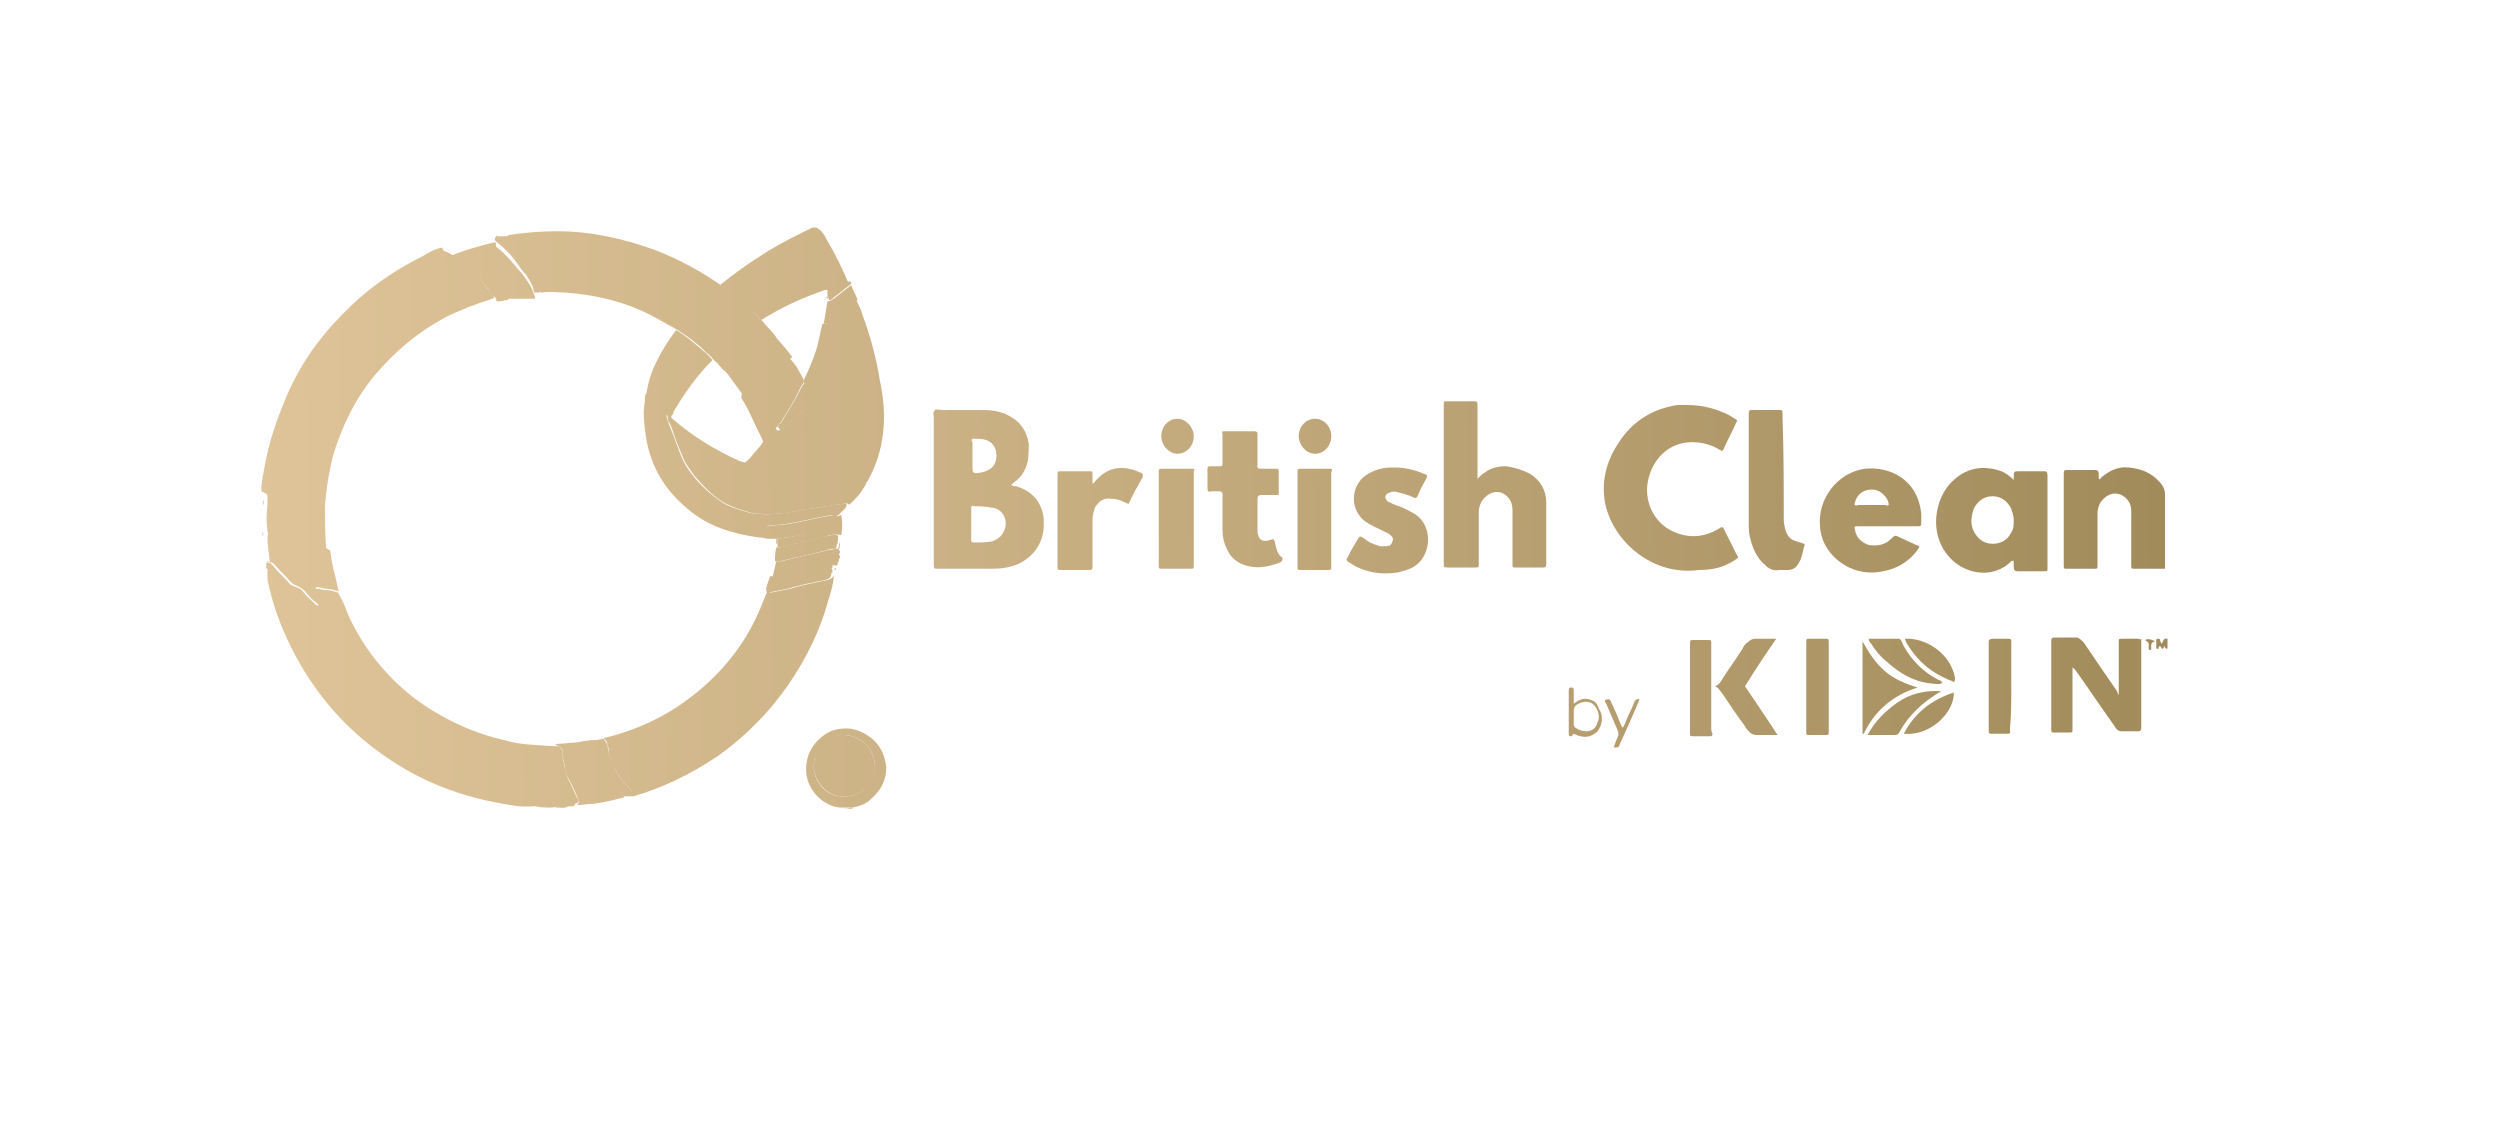 <?xml version="1.0" encoding="utf-8"?>
<!-- Generator: Adobe Illustrator 21.0.0, SVG Export Plug-In . SVG Version: 6.00 Build 0)  -->
<svg version="1.1" id="Layer_1" xmlns="http://www.w3.org/2000/svg" xmlns:xlink="http://www.w3.org/1999/xlink" x="0px" y="0px"
	 viewBox="0 0 200 90" style="enable-background:new 0 0 200 90;" xml:space="preserve">
<style type="text/css">
	.st0{fill:url(#SVGID_1_);}
	.st1{fill:url(#SVGID_2_);}
	.st2{fill:url(#SVGID_3_);}
	.st3{fill:url(#SVGID_4_);}
	.st4{fill:url(#SVGID_5_);}
	.st5{fill:url(#SVGID_6_);}
	.st6{fill:url(#SVGID_7_);}
	.st7{fill:url(#SVGID_8_);}
	.st8{fill:url(#SVGID_9_);}
	.st9{fill:url(#SVGID_10_);}
	.st10{fill:url(#SVGID_11_);}
	.st11{fill:url(#SVGID_12_);}
	.st12{fill:url(#SVGID_13_);}
	.st13{fill:url(#SVGID_14_);}
	.st14{fill:url(#SVGID_15_);}
	.st15{fill:url(#SVGID_16_);}
	.st16{fill:url(#SVGID_17_);}
	.st17{fill:url(#SVGID_18_);}
	.st18{fill:url(#SVGID_19_);}
	.st19{fill:url(#SVGID_20_);}
	.st20{fill:url(#SVGID_21_);}
	.st21{fill:url(#SVGID_22_);}
	.st22{fill:url(#SVGID_23_);}
	.st23{fill:url(#SVGID_24_);}
	.st24{fill:url(#SVGID_25_);}
	.st25{fill:url(#SVGID_26_);}
	.st26{fill:url(#SVGID_27_);}
	.st27{fill:url(#SVGID_28_);}
	.st28{fill:url(#SVGID_29_);}
	.st29{fill:url(#SVGID_30_);}
	.st30{fill:url(#SVGID_31_);}
	.st31{fill:url(#SVGID_32_);}
	.st32{fill:url(#SVGID_33_);}
	.st33{fill:url(#SVGID_34_);}
	.st34{fill:url(#SVGID_35_);}
	.st35{fill:url(#SVGID_36_);}
	.st36{fill:url(#SVGID_37_);}
	.st37{fill:url(#SVGID_38_);}
	.st38{fill:url(#SVGID_39_);}
	.st39{fill:url(#SVGID_40_);}
	.st40{fill:url(#SVGID_41_);}
	.st41{fill:url(#SVGID_42_);}
	.st42{fill:url(#SVGID_43_);}
	.st43{fill:url(#SVGID_44_);}
	.st44{fill:url(#SVGID_45_);}
	.st45{fill:url(#SVGID_46_);}
	.st46{fill:url(#SVGID_47_);}
	.st47{fill:url(#SVGID_48_);}
	.st48{fill:url(#SVGID_49_);}
	.st49{fill:url(#SVGID_50_);}
	.st50{fill:url(#SVGID_51_);}
	.st51{fill:url(#SVGID_52_);}
	.st52{fill:url(#SVGID_53_);}
	.st53{fill:url(#SVGID_54_);}
	.st54{fill:url(#SVGID_55_);}
	.st55{fill:url(#SVGID_56_);}
	.st56{fill:url(#SVGID_57_);}
	.st57{fill:url(#SVGID_58_);}
	.st58{fill:url(#SVGID_59_);}
	.st59{fill:url(#SVGID_60_);}
	.st60{fill:url(#SVGID_61_);}
	.st61{fill:url(#SVGID_62_);}
	.st62{fill:url(#SVGID_63_);}
	.st63{fill:url(#SVGID_64_);}
	.st64{fill:url(#SVGID_65_);}
	.st65{fill:url(#SVGID_66_);}
	.st66{fill:url(#SVGID_67_);}
	.st67{fill:url(#SVGID_68_);}
	.st68{fill:url(#SVGID_69_);}
	.st69{fill:url(#SVGID_70_);}
	.st70{fill:url(#SVGID_71_);}
	.st71{fill:url(#SVGID_72_);}
	.st72{fill:url(#SVGID_73_);}
	.st73{fill:url(#SVGID_74_);}
	.st74{fill:url(#SVGID_75_);}
	.st75{fill:url(#SVGID_76_);}
	.st76{fill:url(#SVGID_77_);}
	.st77{fill:url(#SVGID_78_);}
	.st78{fill:url(#SVGID_79_);}
	.st79{fill:url(#SVGID_80_);}
	.st80{fill:url(#SVGID_81_);}
	.st81{fill:url(#SVGID_82_);}
	.st82{fill:url(#SVGID_83_);}
	.st83{fill:url(#SVGID_84_);}
	.st84{fill:url(#SVGID_85_);}
	.st85{fill:url(#SVGID_86_);}
	.st86{fill:url(#SVGID_87_);}
	.st87{fill:url(#SVGID_88_);}
	.st88{fill:url(#SVGID_89_);}
	.st89{fill:url(#SVGID_90_);}
	.st90{fill:url(#SVGID_91_);}
	.st91{fill:url(#SVGID_92_);}
	.st92{fill:url(#SVGID_93_);}
	.st93{fill:url(#SVGID_94_);}
	.st94{fill:url(#SVGID_95_);}
	.st95{fill:url(#SVGID_96_);}
	.st96{fill:url(#SVGID_97_);}
	.st97{fill:url(#SVGID_98_);}
	.st98{fill:url(#SVGID_99_);}
	.st99{fill:url(#SVGID_100_);}
	.st100{fill:url(#SVGID_101_);}
	.st101{fill:url(#SVGID_102_);}
	.st102{fill:url(#SVGID_103_);}
	.st103{fill:url(#SVGID_104_);}
	.st104{fill:url(#SVGID_105_);}
	.st105{fill:url(#SVGID_106_);}
	.st106{fill:url(#SVGID_107_);}
	.st107{fill:url(#SVGID_108_);}
	.st108{fill:url(#SVGID_109_);}
	.st109{fill:url(#SVGID_110_);}
	.st110{fill:url(#SVGID_111_);}
	.st111{fill:url(#SVGID_112_);}
	.st112{fill:url(#SVGID_113_);}
	.st113{fill:url(#SVGID_114_);}
	.st114{fill:url(#SVGID_115_);}
	.st115{fill:url(#SVGID_116_);}
	.st116{fill:url(#SVGID_117_);}
	.st117{fill:url(#SVGID_118_);}
	.st118{fill:url(#SVGID_119_);}
	.st119{fill:url(#SVGID_120_);}
	.st120{fill:url(#SVGID_121_);}
	.st121{fill:url(#SVGID_122_);}
	.st122{fill:url(#SVGID_123_);}
</style>
<g>
	<linearGradient id="SVGID_1_" gradientUnits="userSpaceOnUse" x1="-30.347" y1="34.858" x2="245.049" y2="31.685">
		<stop  offset="0" style="stop-color:#EACFA4"/>
		<stop  offset="0.163" style="stop-color:#E0C69A"/>
		<stop  offset="0.442" style="stop-color:#C5AC7F"/>
		<stop  offset="0.801" style="stop-color:#9A8453"/>
		<stop  offset="0.996" style="stop-color:#806B38"/>
	</linearGradient>
	<path class="st0" d="M62.4,33.8C62.4,33.8,62.4,33.8,62.4,33.8C62.4,33.8,62.4,33.8,62.4,33.8z"/>
	<linearGradient id="SVGID_2_" gradientUnits="userSpaceOnUse" x1="-30.626" y1="45.97" x2="108.735" y2="44.364">
		<stop  offset="0" style="stop-color:#EACFA4"/>
		<stop  offset="0.163" style="stop-color:#E0C69A"/>
		<stop  offset="0.442" style="stop-color:#C5AC7F"/>
		<stop  offset="0.801" style="stop-color:#9A8453"/>
		<stop  offset="0.996" style="stop-color:#806B38"/>
	</linearGradient>
	<path class="st1" d="M62.2,44.9C62.2,44.9,62.2,44.9,62.2,44.9C62.2,44.9,62.2,44.9,62.2,44.9z"/>
	<linearGradient id="SVGID_3_" gradientUnits="userSpaceOnUse" x1="-30.321" y1="46.133" x2="245.383" y2="42.957">
		<stop  offset="0" style="stop-color:#EACFA4"/>
		<stop  offset="0.163" style="stop-color:#E0C69A"/>
		<stop  offset="0.442" style="stop-color:#C5AC7F"/>
		<stop  offset="0.801" style="stop-color:#9A8453"/>
		<stop  offset="0.996" style="stop-color:#806B38"/>
	</linearGradient>
	<path class="st2" d="M66.9,44.9c0,0.1,0,0.2-0.1,0.3c-0.2,0-0.3,0-0.5,0c0.2,0,0.3,0,0.5,0C66.9,45.1,66.9,45,66.9,44.9z"/>
	<linearGradient id="SVGID_4_" gradientUnits="userSpaceOnUse" x1="-30.355" y1="35.156" x2="152.377" y2="33.051">
		<stop  offset="0" style="stop-color:#EACFA4"/>
		<stop  offset="0.163" style="stop-color:#E0C69A"/>
		<stop  offset="0.442" style="stop-color:#C5AC7F"/>
		<stop  offset="0.801" style="stop-color:#9A8453"/>
		<stop  offset="0.996" style="stop-color:#806B38"/>
	</linearGradient>
	<path class="st3" d="M62.2,34.1C62.2,34.1,62.2,34.1,62.2,34.1C62.2,34.1,62.2,34.1,62.2,34.1C62.2,34.1,62.2,34.1,62.2,34.1z"/>
	<linearGradient id="SVGID_5_" gradientUnits="userSpaceOnUse" x1="-30.472" y1="34.141" x2="245.278" y2="30.965">
		<stop  offset="0" style="stop-color:#EACFA4"/>
		<stop  offset="0.163" style="stop-color:#E0C69A"/>
		<stop  offset="0.442" style="stop-color:#C5AC7F"/>
		<stop  offset="0.801" style="stop-color:#9A8453"/>
		<stop  offset="0.996" style="stop-color:#806B38"/>
	</linearGradient>
	<path class="st4" d="M53.5,33.2C53.4,33.2,53.4,33.2,53.5,33.2C53.4,33.2,53.4,33.2,53.5,33.2z"/>
	<linearGradient id="SVGID_6_" gradientUnits="userSpaceOnUse" x1="-30.355" y1="42.523" x2="245.328" y2="39.346">
		<stop  offset="0" style="stop-color:#EACFA4"/>
		<stop  offset="0.163" style="stop-color:#E0C69A"/>
		<stop  offset="0.442" style="stop-color:#C5AC7F"/>
		<stop  offset="0.801" style="stop-color:#9A8453"/>
		<stop  offset="0.996" style="stop-color:#806B38"/>
	</linearGradient>
	<path class="st5" d="M66.4,41.7c0.2-0.1,0.4-0.2,0.5-0.4c0.1,0,0.2-0.1,0.3-0.1c-0.1,0-0.2,0.1-0.3,0.1
		C66.8,41.4,66.6,41.6,66.4,41.7z"/>
	<linearGradient id="SVGID_7_" gradientUnits="userSpaceOnUse" x1="-30.149" y1="60.764" x2="245.549" y2="57.588">
		<stop  offset="0" style="stop-color:#EACFA4"/>
		<stop  offset="0.163" style="stop-color:#E0C69A"/>
		<stop  offset="0.442" style="stop-color:#C5AC7F"/>
		<stop  offset="0.801" style="stop-color:#9A8453"/>
		<stop  offset="0.996" style="stop-color:#806B38"/>
	</linearGradient>
	<path class="st6" d="M45,60.1c-0.1-0.2-0.2-0.4-0.5-0.4C44.7,59.8,44.9,59.9,45,60.1z"/>
	<linearGradient id="SVGID_8_" gradientUnits="userSpaceOnUse" x1="-30.458" y1="34.937" x2="245.271" y2="31.76">
		<stop  offset="0" style="stop-color:#EACFA4"/>
		<stop  offset="0.163" style="stop-color:#E0C69A"/>
		<stop  offset="0.442" style="stop-color:#C5AC7F"/>
		<stop  offset="0.801" style="stop-color:#9A8453"/>
		<stop  offset="0.996" style="stop-color:#806B38"/>
	</linearGradient>
	<path class="st7" d="M62.3,33.9C62.3,33.9,62.4,33.9,62.3,33.9L62.3,33.9C62.4,33.9,62.3,33.9,62.3,33.9z"/>
	<linearGradient id="SVGID_9_" gradientUnits="userSpaceOnUse" x1="-30.445" y1="65.059" x2="44.808" y2="64.192">
		<stop  offset="0" style="stop-color:#EACFA4"/>
		<stop  offset="0.163" style="stop-color:#E0C69A"/>
		<stop  offset="0.442" style="stop-color:#C5AC7F"/>
		<stop  offset="0.801" style="stop-color:#9A8453"/>
		<stop  offset="0.996" style="stop-color:#806B38"/>
	</linearGradient>
	<path class="st8" d="M46.3,64.1C46.3,64.2,46.3,64.2,46.3,64.1C46.3,64.2,46.3,64.2,46.3,64.1z"/>
	<linearGradient id="SVGID_10_" gradientUnits="userSpaceOnUse" x1="-30.697" y1="24.957" x2="125.603" y2="23.157">
		<stop  offset="0" style="stop-color:#EACFA4"/>
		<stop  offset="0.163" style="stop-color:#E0C69A"/>
		<stop  offset="0.442" style="stop-color:#C5AC7F"/>
		<stop  offset="0.801" style="stop-color:#9A8453"/>
		<stop  offset="0.996" style="stop-color:#806B38"/>
	</linearGradient>
	<path class="st9" d="M66.2,23.8C66.2,23.8,66.2,23.8,66.2,23.8C66.2,23.8,66.2,23.8,66.2,23.8z"/>
	<linearGradient id="SVGID_11_" gradientUnits="userSpaceOnUse" x1="-30.34" y1="44.37" x2="245.375" y2="41.193">
		<stop  offset="0" style="stop-color:#EACFA4"/>
		<stop  offset="0.163" style="stop-color:#E0C69A"/>
		<stop  offset="0.442" style="stop-color:#C5AC7F"/>
		<stop  offset="0.801" style="stop-color:#9A8453"/>
		<stop  offset="0.996" style="stop-color:#806B38"/>
	</linearGradient>
	<path class="st10" d="M25.8,43.8c0,0-0.1-0.1-0.1-0.1C25.7,43.7,25.7,43.7,25.8,43.8z"/>
	<linearGradient id="SVGID_12_" gradientUnits="userSpaceOnUse" x1="-30.34" y1="44.141" x2="245.354" y2="40.965">
		<stop  offset="0" style="stop-color:#EACFA4"/>
		<stop  offset="0.163" style="stop-color:#E0C69A"/>
		<stop  offset="0.442" style="stop-color:#C5AC7F"/>
		<stop  offset="0.801" style="stop-color:#9A8453"/>
		<stop  offset="0.996" style="stop-color:#806B38"/>
	</linearGradient>
	<path class="st11" d="M62.2,43.2c0-0.1,0-0.1,0-0.2c0.2,0,0.4-0.1,0.6-0.1c-0.2,0-0.4,0.1-0.6,0.1C62.2,43.1,62.2,43.2,62.2,43.2z"
		/>
	<linearGradient id="SVGID_13_" gradientUnits="userSpaceOnUse" x1="-30.447" y1="33.17" x2="245.184" y2="29.994">
		<stop  offset="0" style="stop-color:#EACFA4"/>
		<stop  offset="0.163" style="stop-color:#E0C69A"/>
		<stop  offset="0.442" style="stop-color:#C5AC7F"/>
		<stop  offset="0.801" style="stop-color:#9A8453"/>
		<stop  offset="0.996" style="stop-color:#806B38"/>
	</linearGradient>
	<path class="st12" d="M52.2,32c0.2,0.1,0.3,0.3,0.4,0.4C52.5,32.3,52.4,32.1,52.2,32L52.2,32z"/>
	<linearGradient id="SVGID_14_" gradientUnits="userSpaceOnUse" x1="-30.539" y1="24.628" x2="245.056" y2="21.453">
		<stop  offset="0" style="stop-color:#EACFA4"/>
		<stop  offset="0.163" style="stop-color:#E0C69A"/>
		<stop  offset="0.442" style="stop-color:#C5AC7F"/>
		<stop  offset="0.801" style="stop-color:#9A8453"/>
		<stop  offset="0.996" style="stop-color:#806B38"/>
	</linearGradient>
	<path class="st13" d="M40,23.8C40,23.8,40,23.8,40,23.8C40,23.8,40,23.8,40,23.8z"/>
	<linearGradient id="SVGID_15_" gradientUnits="userSpaceOnUse" x1="-30.338" y1="43.849" x2="245.341" y2="40.673">
		<stop  offset="0" style="stop-color:#EACFA4"/>
		<stop  offset="0.163" style="stop-color:#E0C69A"/>
		<stop  offset="0.442" style="stop-color:#C5AC7F"/>
		<stop  offset="0.801" style="stop-color:#9A8453"/>
		<stop  offset="0.996" style="stop-color:#806B38"/>
	</linearGradient>
	<path class="st14" d="M172.8,38.6c-0.7-0.8-1.5-1.1-2.5-1.2c-0.9-0.1-1.6,0.3-2.2,0.8c-0.1,0.1-0.1,0.2-0.2,0.1c0-0.1,0-0.3,0-0.4
		c0-0.2-0.1-0.3-0.3-0.3c-0.7,0-1.4,0-2.1,0c-0.4,0-0.4,0-0.4,0.4c0,1.6,0,3.3,0,4.9c0,0.8,0,1.5,0,2.3c0,0.3,0,0.3,0.3,0.3
		c0.5,0,1.1,0,1.6,0c0.2,0,0.3,0,0.5,0c0.3,0,0.3,0,0.3-0.3c0-0.1,0-0.1,0-0.2c0-1.3,0-2.6,0-3.9c0-0.5,0.2-1,0.6-1.3
		c0.7-0.6,1.6-0.3,2,0.5c0.1,0.3,0.1,0.5,0.1,0.8c0,1.4,0,2.7,0,4.1c0,0.3,0,0.3,0.3,0.3c0.6,0,1.1,0,1.7,0c0.2,0,0.4,0,0.7,0
		c0-2,0-4,0-6C173.2,39.3,173.1,38.9,172.8,38.6z"/>
	<linearGradient id="SVGID_16_" gradientUnits="userSpaceOnUse" x1="-30.58" y1="22.949" x2="245.101" y2="19.773">
		<stop  offset="0" style="stop-color:#EACFA4"/>
		<stop  offset="0.163" style="stop-color:#E0C69A"/>
		<stop  offset="0.442" style="stop-color:#C5AC7F"/>
		<stop  offset="0.801" style="stop-color:#9A8453"/>
		<stop  offset="0.996" style="stop-color:#806B38"/>
	</linearGradient>
	<path class="st15" d="M60.9,25.6c1.6-1,3.3-1.8,5.1-2.4c0.1,0,0.1,0,0.2,0c0.3-0.1,0.6-0.2,0.8-0.3c0.3-0.1,0.6-0.1,0.9-0.2
		c-0.5-1.2-1.1-2.4-1.8-3.6c-0.2-0.4-0.4-0.7-0.8-0.9c-0.1,0-0.2,0-0.3,0c-0.3,0.2-0.7,0.3-1,0.5c-2.3,1.1-4.4,2.5-6.4,4.1
		c0.8,0.6,1.5,1.2,2.2,1.8C60.2,24.9,60.6,25.3,60.9,25.6z"/>
	<linearGradient id="SVGID_17_" gradientUnits="userSpaceOnUse" x1="-30.213" y1="53.86" x2="245.453" y2="50.684">
		<stop  offset="0" style="stop-color:#EACFA4"/>
		<stop  offset="0.163" style="stop-color:#E0C69A"/>
		<stop  offset="0.442" style="stop-color:#C5AC7F"/>
		<stop  offset="0.801" style="stop-color:#9A8453"/>
		<stop  offset="0.996" style="stop-color:#806B38"/>
	</linearGradient>
	<path class="st16" d="M172.9,51.5c0-0.1-0.1-0.2-0.1-0.3c0-0.1-0.1-0.1-0.2-0.1c-0.1,0-0.1,0.1-0.1,0.2c0,0.2,0,0.3,0,0.5
		c0,0.1,0,0.1,0.1,0.1c0.1,0,0.1,0,0.1-0.1c0-0.1,0-0.1,0.1-0.1c0.1,0,0.1,0.2,0.2,0.2c0.1,0,0.1-0.2,0.2-0.2c0,0.1,0,0.2,0.2,0.2
		c0-0.3,0-0.5,0-0.8C173,51,173.1,51.4,172.9,51.5z"/>
	<linearGradient id="SVGID_18_" gradientUnits="userSpaceOnUse" x1="-30.082" y1="65.824" x2="245.587" y2="62.648">
		<stop  offset="0" style="stop-color:#EACFA4"/>
		<stop  offset="0.163" style="stop-color:#E0C69A"/>
		<stop  offset="0.442" style="stop-color:#C5AC7F"/>
		<stop  offset="0.801" style="stop-color:#9A8453"/>
		<stop  offset="0.996" style="stop-color:#806B38"/>
	</linearGradient>
	<path class="st17" d="M67.1,64.7c0.4,0,0.7,0,1.1,0c0,0,0-0.1,0-0.1C67.8,64.7,67.4,64.7,67.1,64.7C67.1,64.7,67.1,64.7,67.1,64.7z
		"/>
	<linearGradient id="SVGID_19_" gradientUnits="userSpaceOnUse" x1="-30.206" y1="55.447" x2="245.476" y2="52.271">
		<stop  offset="0" style="stop-color:#EACFA4"/>
		<stop  offset="0.163" style="stop-color:#E0C69A"/>
		<stop  offset="0.442" style="stop-color:#C5AC7F"/>
		<stop  offset="0.801" style="stop-color:#9A8453"/>
		<stop  offset="0.996" style="stop-color:#806B38"/>
	</linearGradient>
	<path class="st18" d="M46.3,64.1c0-0.1,0-0.2-0.1-0.2c-0.2-0.4-0.4-0.9-0.6-1.3c-0.2-0.3-0.3-0.7-0.4-1c0-0.4-0.2-0.8-0.2-1.2
		c0-0.1,0-0.2,0-0.3c-0.1-0.2-0.2-0.4-0.5-0.4c0,0-0.1,0-0.1,0l0,0c0,0,0,0,0,0c-1.4-0.1-2.8-0.1-4.1-0.5c-1.8-0.4-3.5-1.1-5.1-2
		c-1.6-0.9-3-2-4.2-3.3c-1.3-1.4-2.3-2.9-3.1-4.6c-0.2-0.5-0.4-1.1-0.7-1.6c0,0,0-0.1-0.1-0.1c0-0.1,0-0.2-0.1-0.2
		c-0.3-0.1-0.6-0.2-1-0.2c-0.2,0-0.4-0.1-0.6-0.1c-0.2,0-0.2,0-0.2,0.2c0.1,0.3,0.2,0.6,0.3,0.9c0,0.1,0,0.1,0,0.2
		c-0.1,0.1-0.2,0-0.2,0c-0.3-0.3-0.7-0.6-1-1c-0.2-0.3-0.5-0.4-0.8-0.5c-0.2-0.1-0.3-0.1-0.4-0.3c-0.5-0.5-0.9-0.9-1.3-1.4
		c-0.1-0.1-0.2-0.2-0.4-0.2c-0.1-0.1-0.1,0.1-0.1,0.1c0,0.1,0,0.2,0,0.3c0.1,0.1,0.1,0.2,0.1,0.2c0,0.1,0,0.2,0,0.2
		c0,0,0.1,0.1,0,0.2c0,0.1,0,0.2,0,0.4c0.4,1.9,1,3.6,1.9,5.4c1.8,3.6,4.3,6.5,7.5,8.7c2.7,1.9,5.7,3.1,8.9,3.7c1,0.2,2,0.4,3,0.3
		c0.4,0,0.8-0.1,1.1,0.1c0.1,0,0.3,0,0.4,0c0.4-0.1,0.7,0,1.1-0.1c0.2,0,0.4,0,0.6,0c0.1-0.1,0.1-0.1,0.1-0.2
		C46.2,64.3,46.2,64.2,46.3,64.1C46.3,64.2,46.3,64.2,46.3,64.1z"/>
	<linearGradient id="SVGID_20_" gradientUnits="userSpaceOnUse" x1="-30.467" y1="32.764" x2="245.213" y2="29.588">
		<stop  offset="0" style="stop-color:#EACFA4"/>
		<stop  offset="0.163" style="stop-color:#E0C69A"/>
		<stop  offset="0.442" style="stop-color:#C5AC7F"/>
		<stop  offset="0.801" style="stop-color:#9A8453"/>
		<stop  offset="0.996" style="stop-color:#806B38"/>
	</linearGradient>
	<path class="st19" d="M21.6,39.9c0.2,0.3,0.4,0.6,0.6,0.9c0.6,1,1.4,1.9,2.4,2.4c0.3,0.2,0.6,0.4,1,0.5c0.1,0,0.1,0,0.1,0.1
		c0.1,0.1,0.2,0.2,0.4,0.3C26,42.8,26,41.6,26,40.4c0.1-1.3,0.3-2.5,0.6-3.8c0.7-2.4,1.8-4.7,3.4-6.6c1.6-1.9,3.4-3.4,5.6-4.6
		c1.2-0.6,2.5-1.1,3.8-1.5c0,0,0.1,0,0.1-0.1c0,0,0,0,0-0.1c0,0,0,0,0-0.1c-0.5-0.4-0.8-1-1.2-1.5c-0.5-0.6-1.1-1.1-1.8-1.5
		c-0.3-0.2-0.6-0.4-0.9-0.5c-0.1,0-0.2-0.1-0.2-0.3c-0.6,0.1-1.1,0.4-1.6,0.7c-1.8,0.9-3.5,2-5,3.3c-1,0.9-2,1.9-2.9,3
		c-1.4,1.7-2.5,3.6-3.3,5.7c-0.7,1.7-1.2,3.4-1.5,5.2c-0.1,0.5-0.2,1.1-0.2,1.6C21.4,39.5,21.5,39.7,21.6,39.9z"/>
	<linearGradient id="SVGID_21_" gradientUnits="userSpaceOnUse" x1="-30.202" y1="55.747" x2="245.479" y2="52.571">
		<stop  offset="0" style="stop-color:#EACFA4"/>
		<stop  offset="0.163" style="stop-color:#E0C69A"/>
		<stop  offset="0.442" style="stop-color:#C5AC7F"/>
		<stop  offset="0.801" style="stop-color:#9A8453"/>
		<stop  offset="0.996" style="stop-color:#806B38"/>
	</linearGradient>
	<path class="st20" d="M66.7,45.9C66.7,45.9,66.7,45.9,66.7,45.9c0,0.3-0.2,0.4-0.5,0.5c-1,0.2-2,0.4-3,0.7c-0.5,0.1-1,0.2-1.5,0.3
		c-0.2,0-0.2,0-0.2-0.2c0,0,0,0,0-0.1c0,0,0,0,0-0.1c0,0,0,0,0,0c-0.2,0.5-0.4,1-0.6,1.5c-0.7,1.7-1.6,3.2-2.8,4.6
		c-1.2,1.4-2.5,2.5-4,3.5c-1.7,1.1-3.6,1.9-5.6,2.4c-0.1,0-0.1,0-0.2,0.1c0.2,0.1,0.3,0.3,0.3,0.5c0.1,0.2,0.1,0.4,0.1,0.6
		c0.1,0.5,0.2,0.9,0.5,1.3c0.3,0.5,0.6,1.1,1.1,1.5c0.2,0.2,0.3,0.4,0.2,0.7c0.1,0,0.2,0,0.2,0c2.4-0.7,4.6-1.8,6.7-3.2
		c1.7-1.2,3.3-2.7,4.6-4.3c2-2.5,3.5-5.3,4.3-8.3c0.2-0.6,0.4-1.3,0.4-1.9C66.7,45.8,66.7,45.8,66.7,45.9z"/>
	<linearGradient id="SVGID_22_" gradientUnits="userSpaceOnUse" x1="-30.556" y1="25.002" x2="245.124" y2="21.826">
		<stop  offset="0" style="stop-color:#EACFA4"/>
		<stop  offset="0.163" style="stop-color:#E0C69A"/>
		<stop  offset="0.442" style="stop-color:#C5AC7F"/>
		<stop  offset="0.801" style="stop-color:#9A8453"/>
		<stop  offset="0.996" style="stop-color:#806B38"/>
	</linearGradient>
	<path class="st21" d="M39.8,19.4c0.6,0.5,1.1,1,1.6,1.7c0.2,0.3,0.4,0.6,0.7,0.9c0.1,0.2,0.2,0.3,0.3,0.5c0.2,0.3,0.3,0.6,0.3,0.9
		c0.1,0,0.3,0,0.4,0c0.1-0.1,0.1-0.1,0.2,0c0,0,0,0,0.1,0c0.6-0.1,1.2,0,1.7,0c0,0,0,0,0.1,0c0,0,0,0,0,0c2.6,0.2,5.1,0.8,7.4,2.1
		c0.5,0.3,1.1,0.6,1.6,0.9c0.8,0.5,1.6,1.1,2.2,1.7c0.2,0.2,0.5,0.4,0.7,0.7c0.4,0.3,0.6,0.7,0.9,0.9c0.1-0.1,0.2-0.3,0.3-0.3
		c0,0,0.1-0.1,0.1-0.1c1.1-0.8,2.1-1.5,3.2-2.2c0.1-0.1,0.3-0.2,0.5-0.1c-0.3-0.5-0.8-0.9-1.1-1.3l0,0c0,0,0,0,0,0
		c-0.3-0.3-0.7-0.7-1-1c-0.7-0.7-1.5-1.2-2.2-1.8c-0.1-0.1-0.2-0.1-0.3-0.2c-1.6-1.1-3.3-2-5.1-2.7c-2.5-0.9-5.1-1.5-7.8-1.5
		c-1.3,0-2.6,0.1-3.9,0.3c-0.1,0.1-0.2,0.1-0.2,0.1c-0.1,0-0.2,0-0.3,0c0,0-0.1,0-0.1,0c-0.1,0-0.2,0-0.2,0c0,0-0.1,0-0.1,0
		c0,0-0.1,0-0.1,0C39.5,19.1,39.6,19.3,39.8,19.4z"/>
	<linearGradient id="SVGID_23_" gradientUnits="userSpaceOnUse" x1="-30.546" y1="26.135" x2="245.143" y2="22.959">
		<stop  offset="0" style="stop-color:#EACFA4"/>
		<stop  offset="0.163" style="stop-color:#E0C69A"/>
		<stop  offset="0.442" style="stop-color:#C5AC7F"/>
		<stop  offset="0.801" style="stop-color:#9A8453"/>
		<stop  offset="0.996" style="stop-color:#806B38"/>
	</linearGradient>
	<path class="st22" d="M60.9,25.6C60.9,25.6,60.9,25.6,60.9,25.6c-0.3-0.3-0.7-0.7-1-1C60.2,24.9,60.6,25.3,60.9,25.6z"/>
	<linearGradient id="SVGID_24_" gradientUnits="userSpaceOnUse" x1="-30.47" y1="32.523" x2="245.212" y2="29.347">
		<stop  offset="0" style="stop-color:#EACFA4"/>
		<stop  offset="0.163" style="stop-color:#E0C69A"/>
		<stop  offset="0.442" style="stop-color:#C5AC7F"/>
		<stop  offset="0.801" style="stop-color:#9A8453"/>
		<stop  offset="0.996" style="stop-color:#806B38"/>
	</linearGradient>
	<path class="st23" d="M69,25.2c-0.1-0.4-0.3-0.8-0.5-1.2c-0.7,0.5-1.4,1.1-2.1,1.6c-0.1,0.1-0.2,0.1-0.2,0.2c0,0.1-0.1,0.1-0.2,0.1
		c-0.1,0-0.1,0-0.2,0c-0.1,0.4-0.2,0.8-0.3,1.3c-0.2,1-0.6,1.9-1,2.8c-0.1,0.1-0.1,0.3-0.2,0.4c0,0.1,0,0.1,0,0.2
		c0.1,0.1,0.2,0.3,0.3,0.4c0.1,0.2,0.2,0.5,0.3,0.7c0,0.1,0,0.2-0.1,0.3c-0.3,0.6-0.7,1.1-1.3,1.5c-0.3,0.3-0.6,0.6-1,0.8
		c-0.3,0.2-0.3,0.2-0.5-0.1c-0.2,0.3-0.5,0.6-0.7,0.9c-0.1,0.1-0.2,0.2-0.3,0.3c-0.2,0.4-0.6,0.7-0.8,1c-0.2,0.3-0.5,0.5-0.7,0.7
		c0.1,0.1,0.1,0.1,0.2,0.2c1.5,0.6,3,1,4.6,1.3c0.7,0.1,1.4,0.2,2.1,0.2c0.9,0.1,1.8,0,2.7,0.1c0.1-0.1,0.2-0.3,0.3-0.4
		c1.4-2.5,1.6-5.2,1-8C70.1,28.6,69.6,26.8,69,25.2z"/>
	<linearGradient id="SVGID_25_" gradientUnits="userSpaceOnUse" x1="-30.378" y1="40.427" x2="245.303" y2="37.251">
		<stop  offset="0" style="stop-color:#EACFA4"/>
		<stop  offset="0.163" style="stop-color:#E0C69A"/>
		<stop  offset="0.442" style="stop-color:#C5AC7F"/>
		<stop  offset="0.801" style="stop-color:#9A8453"/>
		<stop  offset="0.996" style="stop-color:#806B38"/>
	</linearGradient>
	<path class="st24" d="M81.3,38.9c-0.1,0-0.3,0-0.4-0.1c0,0,0,0,0,0c0.1-0.1,0.1-0.1,0.2-0.2c0.6-0.4,0.9-0.9,1.1-1.6
		c0.1-0.5,0.1-1,0.1-1.5c-0.2-1.2-0.8-1.9-1.9-2.4c-0.5-0.2-1.1-0.3-1.7-0.3c-1.1,0-2.2,0-3.3,0c-0.2,0-0.5-0.1-0.6,0
		c-0.2,0.2-0.1,0.4-0.1,0.6c0,3.9,0,7.8,0,11.7c0,0.4,0,0.4,0.4,0.4c1.4,0,2.8,0,4.3,0c0.7,0,1.4-0.1,2.1-0.4c1.2-0.6,1.9-1.6,2-2.9
		c0-0.2,0-0.4,0-0.6C83.4,40.2,82.6,39.3,81.3,38.9z M77.9,35.1c0.3,0,0.7,0,1,0.1c0.5,0.2,0.7,0.5,0.8,1c0.1,0.9-0.3,1.4-1.2,1.6
		c-0.7,0.1-0.7,0.1-0.7-0.6c0-0.2,0-0.5,0-0.7c0,0,0,0,0,0c0-0.4,0-0.7,0-1.1C77.7,35.2,77.7,35.1,77.9,35.1z M80.2,42.7
		c-0.2,0.3-0.5,0.5-0.8,0.6c-0.5,0.1-1,0.1-1.5,0.1c-0.2,0-0.2-0.1-0.2-0.2c0-0.4,0-0.9,0-1.3c0-0.4,0-0.8,0-1.2
		c0-0.2,0-0.3,0.2-0.2c0.4,0,0.9,0,1.3,0.1C80.3,40.6,80.8,41.8,80.2,42.7z"/>
	<linearGradient id="SVGID_26_" gradientUnits="userSpaceOnUse" x1="-30.37" y1="41.113" x2="245.31" y2="37.937">
		<stop  offset="0" style="stop-color:#EACFA4"/>
		<stop  offset="0.163" style="stop-color:#E0C69A"/>
		<stop  offset="0.442" style="stop-color:#C5AC7F"/>
		<stop  offset="0.801" style="stop-color:#9A8453"/>
		<stop  offset="0.996" style="stop-color:#806B38"/>
	</linearGradient>
	<path class="st25" d="M138.8,44.8c0.3-0.2,0.3-0.2,0.1-0.5c-0.3-0.6-0.6-1.2-0.9-1.8c-0.2-0.4-0.2-0.4-0.5-0.2
		c-1.2,0.7-2.4,0.8-3.7,0.2c-1.5-0.7-2.4-2.5-1.9-4.3c0.4-1.5,1.5-2.6,3-2.8c1-0.1,1.9,0.1,2.7,0.6c0.2,0.1,0.2,0.1,0.3-0.1
		c0.3-0.7,0.7-1.4,1-2.1c0.1-0.1,0.1-0.2-0.1-0.3c-0.2-0.1-0.3-0.2-0.5-0.3c-1-0.5-2.1-0.8-3.3-0.8c-0.3,0-0.5,0-0.8,0
		c-2,0.3-3.6,1.3-4.7,3c-1,1.5-1.4,3.1-1.1,4.8c0.6,3.1,3.8,5.9,7.5,5.4C137,45.6,137.9,45.4,138.8,44.8z"/>
	<linearGradient id="SVGID_27_" gradientUnits="userSpaceOnUse" x1="-30.376" y1="40.661" x2="245.305" y2="37.485">
		<stop  offset="0" style="stop-color:#EACFA4"/>
		<stop  offset="0.163" style="stop-color:#E0C69A"/>
		<stop  offset="0.442" style="stop-color:#C5AC7F"/>
		<stop  offset="0.801" style="stop-color:#9A8453"/>
		<stop  offset="0.996" style="stop-color:#806B38"/>
	</linearGradient>
	<path class="st26" d="M123.7,40.2c0-1-0.5-1.8-1.3-2.3c-0.6-0.3-1.2-0.5-1.9-0.6c-0.6,0-1.2,0.1-1.7,0.5c-0.2,0.1-0.4,0.3-0.6,0.5
		c0-0.2,0-0.3,0-0.5c0-1.8,0-3.5,0-5.3c0-0.4,0-0.4-0.4-0.4c-0.7,0-1.4,0-2,0c-0.3,0-0.3,0-0.3,0.3c0,0.1,0,0.1,0,0.2
		c0,3.8,0,7.5,0,11.3c0,0.4,0,0.7,0,1.1c0,0.4,0,0.4,0.4,0.4c0.6,0,1.2,0,1.8,0c0.1,0,0.2,0,0.3,0c0.3,0,0.3,0,0.3-0.3
		c0-0.1,0-0.1,0-0.2c0-1.3,0-2.6,0-3.9c0-0.5,0.2-1,0.6-1.3c0.7-0.6,1.6-0.4,2,0.5c0.1,0.3,0.1,0.5,0.1,0.8c0,1.4,0,2.7,0,4.1
		c0,0.3,0,0.3,0.3,0.3c0.7,0,1.4,0,2.1,0c0.2,0,0.3,0,0.3-0.3C123.7,43.6,123.7,41.9,123.7,40.2z"/>
	<linearGradient id="SVGID_28_" gradientUnits="userSpaceOnUse" x1="-30.341" y1="43.803" x2="245.341" y2="40.627">
		<stop  offset="0" style="stop-color:#EACFA4"/>
		<stop  offset="0.163" style="stop-color:#E0C69A"/>
		<stop  offset="0.442" style="stop-color:#C5AC7F"/>
		<stop  offset="0.801" style="stop-color:#9A8453"/>
		<stop  offset="0.996" style="stop-color:#806B38"/>
	</linearGradient>
	<path class="st27" d="M163.5,37.7c-0.6,0-1.3,0-1.9,0c-0.5,0-0.5,0-0.5,0.5c0,0,0,0.1,0,0.2c-0.3-0.3-0.7-0.6-1-0.7
		c-1.4-0.5-2.7-0.3-3.8,0.7c-0.9,0.8-1.3,1.9-1.4,3c-0.1,1.4,0.4,2.7,1.5,3.6c1.1,0.9,3.1,1.3,4.5-0.1c0,0,0.1-0.1,0.2,0
		c0,0.1,0,0.3,0,0.5c0,0.2,0.1,0.3,0.3,0.3c0.7,0,1.4,0,2.1,0c0.3,0,0.3,0,0.3-0.3c0-2.4,0-4.9,0-7.3
		C163.8,37.7,163.7,37.7,163.5,37.7z M160.9,42.6c-0.3,0.6-0.8,0.9-1.5,0.9c-0.7,0-1.2-0.4-1.5-1c-0.3-0.6-0.2-1.2,0-1.8
		c0.3-0.6,0.8-1,1.5-1c0.7,0,1.2,0.4,1.5,1c0.1,0.3,0.2,0.6,0.2,0.9C161.1,42,161.1,42.3,160.9,42.6z"/>
	<linearGradient id="SVGID_29_" gradientUnits="userSpaceOnUse" x1="-30.342" y1="43.699" x2="245.34" y2="40.523">
		<stop  offset="0" style="stop-color:#EACFA4"/>
		<stop  offset="0.163" style="stop-color:#E0C69A"/>
		<stop  offset="0.442" style="stop-color:#C5AC7F"/>
		<stop  offset="0.801" style="stop-color:#9A8453"/>
		<stop  offset="0.996" style="stop-color:#806B38"/>
	</linearGradient>
	<path class="st28" d="M149.9,45.8c1.4-0.1,2.6-0.6,3.5-1.8c0.2-0.3,0.2-0.3-0.1-0.4c-0.4-0.2-0.9-0.4-1.3-0.6
		c-0.4-0.2-0.4-0.2-0.7,0.1c-0.5,0.5-1.1,0.6-1.8,0.5c-0.6-0.2-1-0.6-1.1-1.2c-0.1-0.3,0-0.3,0.3-0.3c0.8,0,1.6,0,2.3,0
		c0.8,0,1.6,0,2.3,0c0.4,0,0.4,0,0.4-0.4c0-0.2,0-0.4,0-0.6c-0.3-2.9-2.7-3.8-4.5-3.6c-2.2,0.3-3.8,2.4-3.6,4.6
		C145.7,44.2,147.7,45.9,149.9,45.8z M148.4,40.2c0.1-0.5,0.5-0.9,1-1c0.5-0.1,1,0,1.4,0.5c0.2,0.2,0.3,0.5,0.3,0.7
		c-0.1,0.1-0.2,0-0.3,0c-0.7,0-1.4,0-2.1,0C148.4,40.5,148.3,40.4,148.4,40.2z"/>
	<linearGradient id="SVGID_30_" gradientUnits="userSpaceOnUse" x1="-30.405" y1="38.133" x2="245.277" y2="34.957">
		<stop  offset="0" style="stop-color:#EACFA4"/>
		<stop  offset="0.163" style="stop-color:#E0C69A"/>
		<stop  offset="0.442" style="stop-color:#C5AC7F"/>
		<stop  offset="0.801" style="stop-color:#9A8453"/>
		<stop  offset="0.996" style="stop-color:#806B38"/>
	</linearGradient>
	<path class="st29" d="M66.5,38.7c-0.7-0.1-1.4-0.1-2.1-0.2c-1.6-0.3-3.1-0.7-4.6-1.3c-0.1,0-0.2-0.1-0.2-0.2
		c-0.1,0-0.3-0.1-0.4-0.1c-2-0.9-3.8-2-5.4-3.4c-0.1-0.1-0.1-0.1-0.1-0.2c-0.1,0-0.2,0-0.2-0.1c0,0-0.1,0-0.1-0.1c0,0,0,0,0,0
		c0,0.3,0,0.6,0.2,0.8c0.1,0.2,0.1,0.3,0.2,0.5c0.2,0.7,0.5,1.4,0.8,2.1c0.2,0.6,0.6,1,0.9,1.5c0.7,0.8,1.4,1.6,2.4,2.2
		c0.7,0.4,1.4,0.6,2.1,0.8c0.3,0.1,0.6,0.1,0.9,0.1c0.5,0.1,0.9,0,1.4,0c0.3,0,0.6,0,0.8-0.1c0.6-0.1,1.1-0.2,1.7-0.3
		c0.9-0.1,1.8-0.3,2.7-0.4c0.1,0,0.4-0.1,0.4,0.1c0.6-0.5,1-1,1.4-1.7C68.3,38.8,67.4,38.8,66.5,38.7z"/>
	<linearGradient id="SVGID_31_" gradientUnits="userSpaceOnUse" x1="-30.363" y1="41.767" x2="245.317" y2="38.592">
		<stop  offset="0" style="stop-color:#EACFA4"/>
		<stop  offset="0.163" style="stop-color:#E0C69A"/>
		<stop  offset="0.442" style="stop-color:#C5AC7F"/>
		<stop  offset="0.801" style="stop-color:#9A8453"/>
		<stop  offset="0.996" style="stop-color:#806B38"/>
	</linearGradient>
	<path class="st30" d="M102,43.4c-0.1-0.3-0.1-0.3-0.4-0.2c-0.6,0.2-0.9,0-1-0.6c0-0.1,0-0.1,0-0.2c0-0.8,0-1.7,0-2.5
		c0-0.2,0.1-0.3,0.3-0.3c0.4,0,0.8,0,1.2,0c0.2,0,0.2,0,0.2-0.2c0-0.6,0-1.1,0-1.7c0-0.2-0.1-0.2-0.2-0.2c-0.3,0-0.6,0-1,0
		c-0.6,0-0.5,0-0.5-0.5c0-0.7,0-1.5,0-2.2c0-0.2,0-0.3-0.3-0.3c-0.8,0-1.5,0-2.3,0c-0.2,0-0.3,0-0.2,0.2c0,0.1,0,0.2,0,0.2
		c0,0.7,0,1.4,0,2.1c0,0.3,0,0.3-0.4,0.3c-0.2,0-0.4,0-0.6,0c-0.2,0-0.2,0.1-0.2,0.2c0,0.5,0,1.1,0,1.6c0,0.2,0.1,0.3,0.3,0.2
		c0.2,0,0.4,0,0.6,0c0.2,0,0.3,0.1,0.3,0.2c0,0.5,0,1,0,1.6c0,0,0,0,0,0c0,0.4,0,0.9,0,1.3c0,0.5,0.1,1,0.3,1.4
		c0.3,0.8,0.9,1.3,1.8,1.5c0.9,0.2,1.7,0,2.5-0.3c0.2-0.1,0.2-0.2,0.2-0.4C102.3,44.5,102.1,44,102,43.4z"/>
	<linearGradient id="SVGID_32_" gradientUnits="userSpaceOnUse" x1="-30.185" y1="57.234" x2="245.496" y2="54.058">
		<stop  offset="0" style="stop-color:#EACFA4"/>
		<stop  offset="0.163" style="stop-color:#E0C69A"/>
		<stop  offset="0.442" style="stop-color:#C5AC7F"/>
		<stop  offset="0.801" style="stop-color:#9A8453"/>
		<stop  offset="0.996" style="stop-color:#806B38"/>
	</linearGradient>
	<path class="st31" d="M171,51.1c-0.4,0-0.8,0-1.2,0c-0.3,0-0.3,0-0.3,0.3c0,1.3,0,2.5,0,3.8c0,0.1,0,0.3,0,0.4
		c-0.1-0.1-0.1-0.3-0.2-0.4c-0.9-1.3-1.8-2.6-2.6-3.8c-0.2-0.2-0.4-0.4-0.6-0.4c-0.6,0-1.2,0-1.8,0c-0.1,0-0.2,0.1-0.2,0.2
		c0,0.1,0,0.2,0,0.3c0,2.2,0,4.5,0,6.7c0,0.1,0,0.2,0,0.2c0,0.2,0.1,0.2,0.2,0.2c0.4,0,0.8,0,1.2,0c0.3,0,0.3,0,0.3-0.3
		c0-1.5,0-3,0-4.5c0-0.1,0-0.3,0-0.4c0.2,0.1,0.2,0.2,0.3,0.3c1,1.4,2,2.9,3,4.3c0.1,0.1,0.1,0.2,0.2,0.3c0.1,0.1,0.2,0.2,0.4,0.2
		c0.5,0,0.9,0,1.4,0c0.1,0,0.2-0.1,0.2-0.2c0-0.1,0-0.2,0-0.2c0-2.3,0-4.5,0-6.8c0-0.1,0-0.2,0-0.2C171.2,51.2,171.1,51.1,171,51.1z
		"/>
	<linearGradient id="SVGID_33_" gradientUnits="userSpaceOnUse" x1="-30.37" y1="41.188" x2="245.311" y2="38.012">
		<stop  offset="0" style="stop-color:#EACFA4"/>
		<stop  offset="0.163" style="stop-color:#E0C69A"/>
		<stop  offset="0.442" style="stop-color:#C5AC7F"/>
		<stop  offset="0.801" style="stop-color:#9A8453"/>
		<stop  offset="0.996" style="stop-color:#806B38"/>
	</linearGradient>
	<path class="st32" d="M144.3,43.5c-0.2-0.1-0.4-0.1-0.6-0.2c-0.4-0.1-0.6-0.3-0.8-0.7c-0.1-0.3-0.2-0.7-0.2-1c0-2.8,0-5.5-0.1-8.3
		c0-0.1,0-0.2,0-0.3c0-0.2-0.1-0.2-0.2-0.2c-0.4,0-0.7,0-1.1,0c-0.3,0-0.7,0-1,0c-0.4,0-0.4,0-0.4,0.4c0,2.9,0,5.8,0,8.7
		c0,0.4,0,0.7,0.1,1.1c0.2,0.8,0.5,1.6,1.2,2.2c0.3,0.3,0.7,0.5,1.1,0.4c0.2,0,0.5,0,0.7,0c0.3,0,0.6-0.1,0.8-0.4
		c0.3-0.4,0.4-0.9,0.5-1.4C144.4,43.6,144.4,43.5,144.3,43.5z"/>
	<linearGradient id="SVGID_34_" gradientUnits="userSpaceOnUse" x1="-30.346" y1="43.259" x2="245.335" y2="40.083">
		<stop  offset="0" style="stop-color:#EACFA4"/>
		<stop  offset="0.163" style="stop-color:#E0C69A"/>
		<stop  offset="0.442" style="stop-color:#C5AC7F"/>
		<stop  offset="0.801" style="stop-color:#9A8453"/>
		<stop  offset="0.996" style="stop-color:#806B38"/>
	</linearGradient>
	<path class="st33" d="M113.3,41.2c-0.3-0.2-0.7-0.4-1.1-0.6c-0.3-0.1-0.6-0.2-0.8-0.3c-0.1-0.1-0.3-0.1-0.4-0.2
		c-0.3-0.3-0.2-0.6,0.2-0.7c0.2-0.1,0.4-0.1,0.7,0c0.4,0.1,0.8,0.2,1.2,0.4c0.2,0.1,0.2,0,0.3-0.1c0.2-0.5,0.4-0.9,0.7-1.4
		c0.1-0.3,0.1-0.3-0.2-0.4c-0.7-0.3-1.5-0.5-2.3-0.5c-0.1,0-0.2,0-0.3,0c-0.7,0-1.4,0.2-2,0.6c-1.2,0.8-1.4,2.7-0.1,3.7
		c0.4,0.3,0.9,0.5,1.3,0.7c0.2,0.1,0.4,0.2,0.6,0.3c0.3,0.2,0.4,0.4,0.3,0.6c-0.1,0.3-0.2,0.4-0.6,0.4c-0.1,0-0.3,0-0.4,0
		c-0.3-0.1-0.6-0.2-0.8-0.3c-0.2-0.1-0.4-0.3-0.6-0.4c-0.1-0.1-0.2-0.1-0.3,0c-0.3,0.5-0.6,1-0.9,1.6c-0.1,0.1-0.1,0.2,0,0.3
		c0.1,0.1,0.2,0.1,0.3,0.2c1.1,0.7,2.4,0.9,3.7,0.7c0.4-0.1,0.8-0.2,1.2-0.4C114.5,44.6,114.7,42.2,113.3,41.2z"/>
	<linearGradient id="SVGID_35_" gradientUnits="userSpaceOnUse" x1="-30.351" y1="42.871" x2="245.33" y2="39.695">
		<stop  offset="0" style="stop-color:#EACFA4"/>
		<stop  offset="0.163" style="stop-color:#E0C69A"/>
		<stop  offset="0.442" style="stop-color:#C5AC7F"/>
		<stop  offset="0.801" style="stop-color:#9A8453"/>
		<stop  offset="0.996" style="stop-color:#806B38"/>
	</linearGradient>
	<path class="st34" d="M91.2,37.8c-1.3-0.6-2.5-0.5-3.5,0.6c-0.1,0.1-0.1,0.2-0.3,0.3c0-0.2,0-0.5,0-0.7c0-0.3,0-0.3-0.3-0.3
		c-0.7,0-1.4,0-2.2,0c-0.3,0-0.3,0-0.3,0.3c0,2.4,0,4.9,0,7.3c0,0.3,0,0.3,0.3,0.3c0.7,0,1.4,0,2.1,0c0.4,0,0.4,0,0.4-0.4
		c0-1.2,0-2.4,0-3.6c0-0.4,0.1-0.7,0.2-1c0.3-0.5,0.7-0.8,1.3-0.7c0.4,0,0.7,0.1,1.1,0.3c0.1,0,0.1,0.1,0.3,0.1
		c0.3-0.7,0.7-1.4,1.1-2.1C91.5,37.9,91.3,37.8,91.2,37.8z"/>
	<linearGradient id="SVGID_36_" gradientUnits="userSpaceOnUse" x1="-30.331" y1="44.57" x2="245.35" y2="41.394">
		<stop  offset="0" style="stop-color:#EACFA4"/>
		<stop  offset="0.163" style="stop-color:#E0C69A"/>
		<stop  offset="0.442" style="stop-color:#C5AC7F"/>
		<stop  offset="0.801" style="stop-color:#9A8453"/>
		<stop  offset="0.996" style="stop-color:#806B38"/>
	</linearGradient>
	<path class="st35" d="M21.5,44.9c0.1,0.1,0.3,0.1,0.4,0.2c0.4,0.5,0.9,0.9,1.3,1.4c0.1,0.1,0.2,0.2,0.4,0.3
		c0.3,0.1,0.6,0.3,0.8,0.5c0.3,0.4,0.6,0.7,1,1c0.1,0.1,0.1,0.1,0.2,0c0.1,0,0-0.1,0-0.2c-0.1-0.3-0.2-0.6-0.3-0.9
		c-0.1-0.2,0-0.3,0.2-0.2c0.2,0,0.4,0.1,0.6,0.1c0.3,0,0.6,0.1,1,0.2c-0.1-0.4-0.2-0.8-0.3-1.3c-0.2-0.7-0.3-1.3-0.4-2h0l0,0
		c-0.2,0-0.3-0.2-0.4-0.3c0,0-0.1-0.1-0.1-0.1c-0.4-0.1-0.7-0.3-1-0.5c-1.1-0.6-1.8-1.4-2.4-2.4c-0.2-0.3-0.4-0.6-0.6-0.9
		c-0.1-0.2-0.3-0.3-0.5-0.3c0,0.2,0,0.3,0,0.5c0,0.1,0,0.3,0,0.4c-0.1,0.7-0.1,1.4,0,2.1c0.1,0.1,0,0.3,0,0.4c0,0.7,0.1,1.4,0.2,2.1
		C21.3,44.9,21.3,44.8,21.5,44.9z"/>
	<linearGradient id="SVGID_37_" gradientUnits="userSpaceOnUse" x1="-30.328" y1="44.55" x2="245.336" y2="41.374">
		<stop  offset="0" style="stop-color:#EACFA4"/>
		<stop  offset="0.163" style="stop-color:#E0C69A"/>
		<stop  offset="0.442" style="stop-color:#C5AC7F"/>
		<stop  offset="0.801" style="stop-color:#9A8453"/>
		<stop  offset="0.996" style="stop-color:#806B38"/>
	</linearGradient>
	<path class="st36" d="M26.2,44L26.2,44c-0.2,0-0.3-0.2-0.4-0.3C25.9,43.9,26,44,26.2,44z"/>
	<linearGradient id="SVGID_38_" gradientUnits="userSpaceOnUse" x1="-30.349" y1="43.096" x2="245.334" y2="39.92">
		<stop  offset="0" style="stop-color:#EACFA4"/>
		<stop  offset="0.163" style="stop-color:#E0C69A"/>
		<stop  offset="0.442" style="stop-color:#C5AC7F"/>
		<stop  offset="0.801" style="stop-color:#9A8453"/>
		<stop  offset="0.996" style="stop-color:#806B38"/>
	</linearGradient>
	<path class="st37" d="M106.3,37.5c-0.7,0-1.5,0-2.2,0c-0.3,0-0.3,0-0.3,0.3c0,2.5,0,5,0,7.5c0,0.3,0,0.3,0.3,0.3c0.7,0,1.4,0,2.1,0
		c0.3,0,0.3,0,0.3-0.4c0-1.2,0-2.5,0-3.7c0-1.2,0-2.5,0-3.7C106.6,37.5,106.6,37.5,106.3,37.5z"/>
	<linearGradient id="SVGID_39_" gradientUnits="userSpaceOnUse" x1="-30.349" y1="42.971" x2="245.331" y2="39.794">
		<stop  offset="0" style="stop-color:#EACFA4"/>
		<stop  offset="0.163" style="stop-color:#E0C69A"/>
		<stop  offset="0.442" style="stop-color:#C5AC7F"/>
		<stop  offset="0.801" style="stop-color:#9A8453"/>
		<stop  offset="0.996" style="stop-color:#806B38"/>
	</linearGradient>
	<path class="st38" d="M95.2,37.5c-0.7,0-1.4,0-2.1,0c-0.4,0-0.4,0-0.4,0.3c0,1.2,0,2.5,0,3.7c0,1.2,0,2.5,0,3.7
		c0,0.3,0,0.3,0.3,0.3c0.7,0,1.5,0,2.2,0c0.3,0,0.3,0,0.3-0.3c0-2.5,0-5,0-7.5C95.6,37.5,95.6,37.5,95.2,37.5z"/>
	<linearGradient id="SVGID_40_" gradientUnits="userSpaceOnUse" x1="-30.121" y1="62.704" x2="245.558" y2="59.528">
		<stop  offset="0" style="stop-color:#EACFA4"/>
		<stop  offset="0.163" style="stop-color:#E0C69A"/>
		<stop  offset="0.442" style="stop-color:#C5AC7F"/>
		<stop  offset="0.801" style="stop-color:#9A8453"/>
		<stop  offset="0.996" style="stop-color:#806B38"/>
	</linearGradient>
	<path class="st39" d="M50.3,63c-0.5-0.4-0.8-1-1.1-1.5c-0.2-0.4-0.4-0.8-0.5-1.3c0-0.2-0.1-0.4-0.1-0.6c-0.1-0.2-0.2-0.3-0.3-0.5
		l0,0l0,0c-0.2,0-0.4,0.1-0.6,0.1c0,0-0.1,0-0.1,0c-0.5,0-1,0.1-1.5,0.2c-0.5,0-0.9,0.1-1.4,0.1c-0.1,0-0.2,0-0.3,0.1
		c0.1,0,0.1,0,0.1,0c0.2,0.1,0.4,0.2,0.5,0.4c0,0.1,0,0.2,0,0.3c0,0.4,0.2,0.8,0.2,1.2c0,0.3,0.2,0.7,0.4,1c0.2,0.4,0.4,0.8,0.6,1.3
		c0,0.1,0.1,0.2,0.1,0.2c0,0,0,0.1,0,0.1c0,0,0,0.1,0,0.1c0,0.1-0.1,0.1-0.1,0.2c0.4,0,0.9-0.1,1.3-0.1c0.8-0.1,1.6-0.3,2.4-0.5
		c0-0.1,0.1-0.1,0.2-0.1c0.1,0,0.1,0,0.2,0c0,0,0.1,0,0.1,0c0.1,0,0.2,0,0.2-0.1C50.6,63.4,50.5,63.2,50.3,63z"/>
	<linearGradient id="SVGID_41_" gradientUnits="userSpaceOnUse" x1="-30.14" y1="60.519" x2="245.513" y2="57.343">
		<stop  offset="0" style="stop-color:#EACFA4"/>
		<stop  offset="0.163" style="stop-color:#E0C69A"/>
		<stop  offset="0.442" style="stop-color:#C5AC7F"/>
		<stop  offset="0.801" style="stop-color:#9A8453"/>
		<stop  offset="0.996" style="stop-color:#806B38"/>
	</linearGradient>
	<path class="st40" d="M44.5,59.7c0,0-0.1,0-0.1,0l0,0C44.4,59.7,44.4,59.7,44.5,59.7z"/>
	<linearGradient id="SVGID_42_" gradientUnits="userSpaceOnUse" x1="-30.153" y1="65.14" x2="153.335" y2="63.026">
		<stop  offset="0" style="stop-color:#EACFA4"/>
		<stop  offset="0.163" style="stop-color:#E0C69A"/>
		<stop  offset="0.442" style="stop-color:#C5AC7F"/>
		<stop  offset="0.801" style="stop-color:#9A8453"/>
		<stop  offset="0.996" style="stop-color:#806B38"/>
	</linearGradient>
	<path class="st41" d="M46.2,64.3C46.2,64.3,46.2,64.2,46.2,64.3C46.2,64.2,46.2,64.3,46.2,64.3z"/>
	<linearGradient id="SVGID_43_" gradientUnits="userSpaceOnUse" x1="-30.156" y1="60.304" x2="245.547" y2="57.128">
		<stop  offset="0" style="stop-color:#EACFA4"/>
		<stop  offset="0.163" style="stop-color:#E0C69A"/>
		<stop  offset="0.442" style="stop-color:#C5AC7F"/>
		<stop  offset="0.801" style="stop-color:#9A8453"/>
		<stop  offset="0.996" style="stop-color:#806B38"/>
	</linearGradient>
	<path class="st42" d="M48.6,59.6c-0.1-0.2-0.2-0.3-0.3-0.5l0,0C48.4,59.3,48.5,59.5,48.6,59.6z"/>
	<linearGradient id="SVGID_44_" gradientUnits="userSpaceOnUse" x1="-30.589" y1="22.199" x2="245.093" y2="19.023">
		<stop  offset="0" style="stop-color:#EACFA4"/>
		<stop  offset="0.163" style="stop-color:#E0C69A"/>
		<stop  offset="0.442" style="stop-color:#C5AC7F"/>
		<stop  offset="0.801" style="stop-color:#9A8453"/>
		<stop  offset="0.996" style="stop-color:#806B38"/>
	</linearGradient>
	<path class="st43" d="M35.8,20.4c0.3,0.1,0.6,0.3,0.9,0.5c0.7,0.4,1.3,0.9,1.8,1.5c0.4,0.5,0.7,1,1.2,1.5c0,0,0,0,0,0.1
		c0,0,0,0,0,0.1l0,0l0,0c0.1,0,0.2,0,0.2,0c0,0,0.1,0,0.1,0c0,0,0,0,0,0c0,0,0,0,0,0c0.2,0,0.4-0.1,0.6-0.1c0.1-0.1,0.1-0.1,0.2-0.1
		c0,0,0,0,0.1,0c0.1,0,0.2,0,0.3,0c0,0,0.1,0,0.1,0c0.1,0,0.3,0,0.4,0c0,0,0.1,0,0.1,0c0.2,0,0.3,0,0.5,0c0,0,0.1,0,0.1,0
		c0.1,0,0.2,0,0.4,0c0-0.3-0.2-0.6-0.3-0.9c-0.1-0.2-0.2-0.3-0.3-0.5c-0.2-0.3-0.4-0.6-0.7-0.9c-0.5-0.6-1-1.2-1.6-1.7
		c-0.2-0.1-0.3-0.3-0.2-0.5c-0.1,0-0.1,0-0.2,0c-1.3,0.3-2.6,0.7-3.8,1.2C35.6,20.2,35.7,20.3,35.8,20.4z"/>
	<linearGradient id="SVGID_45_" gradientUnits="userSpaceOnUse" x1="16.305" y1="24.139" x2="62.982" y2="23.601">
		<stop  offset="0" style="stop-color:#EACFA4"/>
		<stop  offset="0.163" style="stop-color:#E0C69A"/>
		<stop  offset="0.442" style="stop-color:#C5AC7F"/>
		<stop  offset="0.801" style="stop-color:#9A8453"/>
		<stop  offset="0.996" style="stop-color:#806B38"/>
	</linearGradient>
	<path class="st44" d="M39.6,23.8C39.6,23.9,39.6,23.9,39.6,23.8L39.6,23.8C39.6,23.9,39.6,23.9,39.6,23.8z"/>
	<linearGradient id="SVGID_46_" gradientUnits="userSpaceOnUse" x1="-30.406" y1="38.035" x2="245.275" y2="34.859">
		<stop  offset="0" style="stop-color:#EACFA4"/>
		<stop  offset="0.163" style="stop-color:#E0C69A"/>
		<stop  offset="0.442" style="stop-color:#C5AC7F"/>
		<stop  offset="0.801" style="stop-color:#9A8453"/>
		<stop  offset="0.996" style="stop-color:#806B38"/>
	</linearGradient>
	<path class="st45" d="M67.4,40.3c-0.9,0.1-1.8,0.3-2.7,0.4c-0.6,0.1-1.1,0.2-1.7,0.3c-0.3,0-0.5,0.1-0.8,0.1c-0.5,0-0.9,0.1-1.4,0
		c-0.3,0-0.6,0-0.9-0.1c-0.7-0.2-1.5-0.4-2.1-0.8c-0.9-0.6-1.7-1.3-2.4-2.2c-0.4-0.5-0.7-1-0.9-1.5c-0.3-0.7-0.5-1.4-0.8-2.1
		c-0.1-0.2-0.1-0.3-0.2-0.5c-0.1-0.3-0.2-0.5-0.2-0.8c-0.2-0.2-0.4-0.5-0.7-0.7c-0.1-0.1-0.3-0.3-0.4-0.4c0,0.1,0,0.3,0,0.4
		c0,0.1,0.1,0.2,0.1,0.4c0.2,0.5,0.3,1,0.5,1.5c0.3,1.1,0.6,2.2,1.2,3.2c0.3,0.6,0.7,1.1,1.1,1.7c0.7,0.8,1.5,1.5,2.5,2.1
		c0.7,0.4,1.4,0.6,2.2,0.7c0.5,0.1,0.9,0,1.4,0.1c0.6-0.1,1.2-0.1,1.8-0.2c1.2-0.2,2.4-0.5,3.5-0.7c0.2,0,0.2,0,0.3,0.1
		c0.1,0,0.2-0.1,0.3-0.1c0.2-0.3,0.5-0.4,0.6-0.7C67.8,40.2,67.6,40.3,67.4,40.3z"/>
	<linearGradient id="SVGID_47_" gradientUnits="userSpaceOnUse" x1="-30.45" y1="34.514" x2="245.241" y2="31.337">
		<stop  offset="0" style="stop-color:#EACFA4"/>
		<stop  offset="0.163" style="stop-color:#E0C69A"/>
		<stop  offset="0.442" style="stop-color:#C5AC7F"/>
		<stop  offset="0.801" style="stop-color:#9A8453"/>
		<stop  offset="0.996" style="stop-color:#806B38"/>
	</linearGradient>
	<path class="st46" d="M53.5,34c-0.1-0.3-0.2-0.5-0.2-0.8l0,0C53.3,33.4,53.4,33.7,53.5,34z"/>
	<linearGradient id="SVGID_48_" gradientUnits="userSpaceOnUse" x1="-30.19" y1="56.931" x2="245.493" y2="53.755">
		<stop  offset="0" style="stop-color:#EACFA4"/>
		<stop  offset="0.163" style="stop-color:#E0C69A"/>
		<stop  offset="0.442" style="stop-color:#C5AC7F"/>
		<stop  offset="0.801" style="stop-color:#9A8453"/>
		<stop  offset="0.996" style="stop-color:#806B38"/>
	</linearGradient>
	<path class="st47" d="M142.1,51.1c-0.6,0-1.1,0-1.7,0c-0.2,0-0.4,0.1-0.6,0.3c-0.2,0.1-0.3,0.3-0.4,0.5c-0.5,0.8-1.1,1.6-1.6,2.4
		c-0.1,0.2-0.3,0.5-0.6,0.6c0.3,0.1,0.4,0.4,0.6,0.6c0.6,0.9,1.2,1.8,1.8,2.6c0.1,0.2,0.2,0.3,0.4,0.5c0.1,0.1,0.3,0.2,0.5,0.2
		c0.6,0,1.1,0,1.7,0c-0.9-1.4-1.8-2.7-2.6-3.9C140.4,53.6,141.2,52.4,142.1,51.1z"/>
	<linearGradient id="SVGID_49_" gradientUnits="userSpaceOnUse" x1="-30.186" y1="57.146" x2="245.495" y2="53.97">
		<stop  offset="0" style="stop-color:#EACFA4"/>
		<stop  offset="0.163" style="stop-color:#E0C69A"/>
		<stop  offset="0.442" style="stop-color:#C5AC7F"/>
		<stop  offset="0.801" style="stop-color:#9A8453"/>
		<stop  offset="0.996" style="stop-color:#806B38"/>
	</linearGradient>
	<path class="st48" d="M160.9,54.9c0-1.2,0-2.3,0-3.5c0-0.3,0-0.3-0.3-0.3c-0.4,0-0.8,0-1.2,0c-0.2,0-0.3,0.1-0.3,0.2
		c0,0.3,0,0.7,0,1c0,2,0,4,0,6.1c0,0.3,0,0.3,0.3,0.3c0.3,0,0.7,0,1,0c0.5,0,0.4,0,0.4-0.4C160.9,57.2,160.9,56.1,160.9,54.9z"/>
	<linearGradient id="SVGID_50_" gradientUnits="userSpaceOnUse" x1="-30.185" y1="56.979" x2="245.491" y2="53.803">
		<stop  offset="0" style="stop-color:#EACFA4"/>
		<stop  offset="0.163" style="stop-color:#E0C69A"/>
		<stop  offset="0.442" style="stop-color:#C5AC7F"/>
		<stop  offset="0.801" style="stop-color:#9A8453"/>
		<stop  offset="0.996" style="stop-color:#806B38"/>
	</linearGradient>
	<path class="st49" d="M146,51.1c-0.4,0-0.8,0-1.2,0c-0.3,0-0.3,0-0.3,0.3c0,1.3,0,2.7,0,4c0,1,0,2,0,3.1c0,0.3,0,0.3,0.3,0.3
		c0.4,0,0.8,0,1.2,0c0.3,0,0.3,0,0.3-0.3c0-1.2,0-2.3,0-3.5c0-0.3,0-0.6,0-0.9c0-0.9,0-1.7,0-2.6C146.3,51.1,146.3,51.1,146,51.1z"
		/>
	<linearGradient id="SVGID_51_" gradientUnits="userSpaceOnUse" x1="-30.122" y1="62.591" x2="245.556" y2="59.415">
		<stop  offset="0" style="stop-color:#EACFA4"/>
		<stop  offset="0.163" style="stop-color:#E0C69A"/>
		<stop  offset="0.442" style="stop-color:#C5AC7F"/>
		<stop  offset="0.801" style="stop-color:#9A8453"/>
		<stop  offset="0.996" style="stop-color:#806B38"/>
	</linearGradient>
	<path class="st50" d="M69.5,58.9c-0.4-0.3-0.9-0.5-1.4-0.6c-0.9-0.1-1.7,0.1-2.3,0.6c-1,0.8-1.4,1.8-1.3,3c0.2,1.4,1.3,2.5,2.6,2.7
		c0.4,0,0.7,0,1.1,0c0.6-0.1,1.1-0.3,1.5-0.7c0.8-0.7,1.2-1.5,1.2-2.5C70.8,60.4,70.4,59.5,69.5,58.9z M67.5,63.7
		c-1.4,0.1-2.4-1.2-2.4-2.4c0-1.4,1.2-2.5,2.5-2.5c1.3,0.1,2.4,1.1,2.4,2.6C69.9,62.7,68.8,63.8,67.5,63.7z"/>
	<linearGradient id="SVGID_52_" gradientUnits="userSpaceOnUse" x1="-30.189" y1="56.874" x2="245.491" y2="53.698">
		<stop  offset="0" style="stop-color:#EACFA4"/>
		<stop  offset="0.163" style="stop-color:#E0C69A"/>
		<stop  offset="0.442" style="stop-color:#C5AC7F"/>
		<stop  offset="0.801" style="stop-color:#9A8453"/>
		<stop  offset="0.996" style="stop-color:#806B38"/>
	</linearGradient>
	<path class="st51" d="M136.9,58.3c0-2.2,0-4.4,0-6.5c0-0.1,0-0.3,0-0.4c0-0.2-0.1-0.2-0.2-0.2c-0.4,0-0.8,0-1.2,0
		c-0.3,0-0.3,0-0.3,0.4c0,1.2,0,2.3,0,3.5c0,1.2,0,2.4,0,3.5c0,0.3,0,0.3,0.3,0.3c0.4,0,0.8,0,1.2,0c0.2,0,0.3,0,0.3-0.2
		C136.9,58.5,136.9,58.4,136.9,58.3z"/>
	<linearGradient id="SVGID_53_" gradientUnits="userSpaceOnUse" x1="-30.188" y1="57.018" x2="245.493" y2="53.842">
		<stop  offset="0" style="stop-color:#EACFA4"/>
		<stop  offset="0.163" style="stop-color:#E0C69A"/>
		<stop  offset="0.442" style="stop-color:#C5AC7F"/>
		<stop  offset="0.801" style="stop-color:#9A8453"/>
		<stop  offset="0.996" style="stop-color:#806B38"/>
	</linearGradient>
	<path class="st52" d="M153.4,55c-1-0.3-1.9-0.7-2.6-1.3c-0.8-0.7-1.3-1.5-1.8-2.4c0,2.5,0,5,0,7.4c0,0,0,0,0.1,0
		C150,56.8,151.5,55.6,153.4,55z"/>
	<linearGradient id="SVGID_54_" gradientUnits="userSpaceOnUse" x1="-30.211" y1="55.051" x2="245.471" y2="51.875">
		<stop  offset="0" style="stop-color:#EACFA4"/>
		<stop  offset="0.163" style="stop-color:#E0C69A"/>
		<stop  offset="0.442" style="stop-color:#C5AC7F"/>
		<stop  offset="0.801" style="stop-color:#9A8453"/>
		<stop  offset="0.996" style="stop-color:#806B38"/>
	</linearGradient>
	<path class="st53" d="M151,51.1c-0.5,0-1,0-1.5,0c0,0.2,0.1,0.3,0.2,0.4c0.3,0.5,0.7,1,1.2,1.4c1.1,1,2.3,1.7,3.8,1.8
		c0.2,0,0.5,0.1,0.7-0.1c-0.1-0.1-0.2-0.2-0.3-0.2c-1.2-0.6-2.1-1.5-2.8-2.7c-0.1-0.2-0.2-0.6-0.4-0.6
		C151.5,51.1,151.2,51.1,151,51.1z"/>
	<linearGradient id="SVGID_55_" gradientUnits="userSpaceOnUse" x1="-30.165" y1="59.141" x2="245.519" y2="55.965">
		<stop  offset="0" style="stop-color:#EACFA4"/>
		<stop  offset="0.163" style="stop-color:#E0C69A"/>
		<stop  offset="0.442" style="stop-color:#C5AC7F"/>
		<stop  offset="0.801" style="stop-color:#9A8453"/>
		<stop  offset="0.996" style="stop-color:#806B38"/>
	</linearGradient>
	<path class="st54" d="M155.3,55.3c-1.3-0.1-2.5,0.2-3.5,0.9c-1,0.7-1.8,1.5-2.4,2.6c0.8,0,1.5,0,2.2,0c0.2,0,0.3-0.1,0.4-0.3
		c0.3-0.6,0.8-1.2,1.3-1.7C153.9,56.2,154.6,55.7,155.3,55.3z"/>
	<linearGradient id="SVGID_56_" gradientUnits="userSpaceOnUse" x1="-30.212" y1="54.969" x2="245.47" y2="51.792">
		<stop  offset="0" style="stop-color:#EACFA4"/>
		<stop  offset="0.163" style="stop-color:#E0C69A"/>
		<stop  offset="0.442" style="stop-color:#C5AC7F"/>
		<stop  offset="0.801" style="stop-color:#9A8453"/>
		<stop  offset="0.996" style="stop-color:#806B38"/>
	</linearGradient>
	<path class="st55" d="M156.4,54.2c-0.4-2-2.4-3.2-4-3.1c0,0.1,0.1,0.2,0.1,0.3c0.7,1.2,1.7,2.2,3,2.8c0.2,0.1,0.4,0.2,0.7,0.3
		C156.3,54.6,156.4,54.6,156.4,54.2C156.4,54.3,156.4,54.2,156.4,54.2z"/>
	<linearGradient id="SVGID_57_" gradientUnits="userSpaceOnUse" x1="-30.313" y1="46.125" x2="245.368" y2="42.949">
		<stop  offset="0" style="stop-color:#EACFA4"/>
		<stop  offset="0.163" style="stop-color:#E0C69A"/>
		<stop  offset="0.442" style="stop-color:#C5AC7F"/>
		<stop  offset="0.801" style="stop-color:#9A8453"/>
		<stop  offset="0.996" style="stop-color:#806B38"/>
	</linearGradient>
	<path class="st56" d="M67,43.9c-0.3,0-0.5,0.1-0.7,0.1c-1.3,0.3-2.6,0.6-3.8,0.9c-0.1,0-0.2,0-0.2,0c0,0,0,0,0,0
		c-0.1,0-0.2,0-0.2,0c-0.1,0.4-0.2,0.9-0.3,1.3c0.1,0,0.2,0,0.3,0c0.3,0,0.5-0.1,0.8-0.2c1-0.3,2.1-0.5,3.1-0.7
		c0.2,0,0.3-0.1,0.5-0.1s0.3,0,0.5,0c0-0.1,0-0.2,0.1-0.3c0-0.1,0-0.2,0.1-0.3c0,0,0-0.1,0-0.1c-0.1-0.1-0.1-0.2,0-0.3
		c0,0,0,0,0-0.1v0l0,0C67.1,44,67,43.9,67,43.9z"/>
	<linearGradient id="SVGID_58_" gradientUnits="userSpaceOnUse" x1="-30.299" y1="47.36" x2="245.382" y2="44.184">
		<stop  offset="0" style="stop-color:#EACFA4"/>
		<stop  offset="0.163" style="stop-color:#E0C69A"/>
		<stop  offset="0.442" style="stop-color:#C5AC7F"/>
		<stop  offset="0.801" style="stop-color:#9A8453"/>
		<stop  offset="0.996" style="stop-color:#806B38"/>
	</linearGradient>
	<path class="st57" d="M66.8,45.1c-0.2,0-0.3,0-0.5,0s-0.3,0.1-0.5,0.1c-1,0.2-2.1,0.5-3.1,0.7c-0.3,0.1-0.5,0.1-0.8,0.2
		c-0.1,0-0.2,0-0.3,0c-0.1,0.3-0.2,0.6-0.3,0.9l0,0l0,0c0,0,0,0,0,0c0,0,0,0,0,0.1c0,0,0,0,0,0.1c0,0.1,0,0.2,0.2,0.2
		c0.5-0.1,1-0.2,1.5-0.3c1-0.3,2-0.5,3-0.7c0.3-0.1,0.4-0.1,0.5-0.4c0,0,0,0,0-0.1c0-0.1,0.1-0.1,0.1-0.1l0,0c0,0,0,0,0,0
		c0-0.1,0-0.1,0-0.2c-0.1-0.1-0.1-0.1,0-0.2c0-0.1,0-0.1,0-0.2C66.8,45.3,66.8,45.2,66.8,45.1z"/>
	<linearGradient id="SVGID_59_" gradientUnits="userSpaceOnUse" x1="-30.115" y1="48.144" x2="151.702" y2="46.049">
		<stop  offset="0" style="stop-color:#EACFA4"/>
		<stop  offset="0.163" style="stop-color:#E0C69A"/>
		<stop  offset="0.442" style="stop-color:#C5AC7F"/>
		<stop  offset="0.801" style="stop-color:#9A8453"/>
		<stop  offset="0.996" style="stop-color:#806B38"/>
	</linearGradient>
	<path class="st58" d="M61.4,47.1L61.4,47.1C61.4,47.1,61.4,47.1,61.4,47.1C61.4,47.1,61.4,47.1,61.4,47.1z"/>
	<linearGradient id="SVGID_60_" gradientUnits="userSpaceOnUse" x1="-30.321" y1="46.956" x2="245.41" y2="43.779">
		<stop  offset="0" style="stop-color:#EACFA4"/>
		<stop  offset="0.163" style="stop-color:#E0C69A"/>
		<stop  offset="0.442" style="stop-color:#C5AC7F"/>
		<stop  offset="0.801" style="stop-color:#9A8453"/>
		<stop  offset="0.996" style="stop-color:#806B38"/>
	</linearGradient>
	<path class="st59" d="M66.7,45.9c0-0.1,0.1-0.1,0.1-0.1l0,0C66.7,45.8,66.7,45.8,66.7,45.9z"/>
	<linearGradient id="SVGID_61_" gradientUnits="userSpaceOnUse" x1="34.639" y1="47.513" x2="88.233" y2="46.896">
		<stop  offset="0" style="stop-color:#EACFA4"/>
		<stop  offset="0.163" style="stop-color:#E0C69A"/>
		<stop  offset="0.442" style="stop-color:#C5AC7F"/>
		<stop  offset="0.801" style="stop-color:#9A8453"/>
		<stop  offset="0.996" style="stop-color:#806B38"/>
	</linearGradient>
	<path class="st60" d="M61.4,47.2C61.4,47.2,61.4,47.2,61.4,47.2C61.4,47.2,61.4,47.2,61.4,47.2z"/>
	<linearGradient id="SVGID_62_" gradientUnits="userSpaceOnUse" x1="-30.301" y1="47.163" x2="245.379" y2="43.987">
		<stop  offset="0" style="stop-color:#EACFA4"/>
		<stop  offset="0.163" style="stop-color:#E0C69A"/>
		<stop  offset="0.442" style="stop-color:#C5AC7F"/>
		<stop  offset="0.801" style="stop-color:#9A8453"/>
		<stop  offset="0.996" style="stop-color:#806B38"/>
	</linearGradient>
	<path class="st61" d="M61.9,46.2c0.3,0,0.5-0.1,0.8-0.2C62.5,46.1,62.2,46.1,61.9,46.2z"/>
	<linearGradient id="SVGID_63_" gradientUnits="userSpaceOnUse" x1="-30.163" y1="59.212" x2="245.519" y2="56.036">
		<stop  offset="0" style="stop-color:#EACFA4"/>
		<stop  offset="0.163" style="stop-color:#E0C69A"/>
		<stop  offset="0.442" style="stop-color:#C5AC7F"/>
		<stop  offset="0.801" style="stop-color:#9A8453"/>
		<stop  offset="0.996" style="stop-color:#806B38"/>
	</linearGradient>
	<path class="st62" d="M152.3,58.7c2.3,0.2,4.1-1.9,4-3.3C154.5,56,153.2,57,152.3,58.7z"/>
	<linearGradient id="SVGID_64_" gradientUnits="userSpaceOnUse" x1="-30.424" y1="36.457" x2="245.256" y2="33.281">
		<stop  offset="0" style="stop-color:#EACFA4"/>
		<stop  offset="0.163" style="stop-color:#E0C69A"/>
		<stop  offset="0.442" style="stop-color:#C5AC7F"/>
		<stop  offset="0.801" style="stop-color:#9A8453"/>
		<stop  offset="0.996" style="stop-color:#806B38"/>
	</linearGradient>
	<path class="st63" d="M105.2,36.3c0.7,0,1.3-0.6,1.3-1.4c0-0.8-0.6-1.4-1.3-1.4c-0.7,0-1.3,0.6-1.3,1.4
		C103.9,35.6,104.5,36.3,105.2,36.3z"/>
	<linearGradient id="SVGID_65_" gradientUnits="userSpaceOnUse" x1="-30.428" y1="36.331" x2="245.258" y2="33.154">
		<stop  offset="0" style="stop-color:#EACFA4"/>
		<stop  offset="0.163" style="stop-color:#E0C69A"/>
		<stop  offset="0.442" style="stop-color:#C5AC7F"/>
		<stop  offset="0.801" style="stop-color:#9A8453"/>
		<stop  offset="0.996" style="stop-color:#806B38"/>
	</linearGradient>
	<path class="st64" d="M94.2,36.3c0.7,0,1.3-0.6,1.3-1.4c0-0.7-0.6-1.4-1.3-1.4c-0.7,0-1.3,0.6-1.3,1.4
		C92.9,35.6,93.5,36.3,94.2,36.3z"/>
	<linearGradient id="SVGID_66_" gradientUnits="userSpaceOnUse" x1="-30.327" y1="44.931" x2="245.355" y2="41.755">
		<stop  offset="0" style="stop-color:#EACFA4"/>
		<stop  offset="0.163" style="stop-color:#E0C69A"/>
		<stop  offset="0.442" style="stop-color:#C5AC7F"/>
		<stop  offset="0.801" style="stop-color:#9A8453"/>
		<stop  offset="0.996" style="stop-color:#806B38"/>
	</linearGradient>
	<path class="st65" d="M66,42.9c-0.8,0.2-1.6,0.4-2.4,0.6c-0.5,0.1-1,0.3-1.5,0.3C62,44.2,62,44.5,62,44.9l0,0l0,0
		c0.1,0,0.2,0,0.2,0c0,0,0,0,0,0c0.1,0,0.2,0,0.2,0c1.3-0.3,2.6-0.6,3.8-0.9c0.2-0.1,0.5-0.1,0.7-0.1c0-0.1,0-0.3,0.1-0.4
		c0-0.2,0.1-0.5,0-0.7c0,0-0.1,0-0.1,0C66.7,42.7,66.4,42.9,66,42.9z"/>
	<linearGradient id="SVGID_67_" gradientUnits="userSpaceOnUse" x1="-30.291" y1="45.949" x2="245.318" y2="42.774">
		<stop  offset="0" style="stop-color:#EACFA4"/>
		<stop  offset="0.163" style="stop-color:#E0C69A"/>
		<stop  offset="0.442" style="stop-color:#C5AC7F"/>
		<stop  offset="0.801" style="stop-color:#9A8453"/>
		<stop  offset="0.996" style="stop-color:#806B38"/>
	</linearGradient>
	<path class="st66" d="M62.2,44.9c0.1,0,0.2,0,0.2,0C62.4,44.9,62.3,44.9,62.2,44.9z"/>
	<linearGradient id="SVGID_68_" gradientUnits="userSpaceOnUse" x1="-30.304" y1="45.971" x2="245.345" y2="42.795">
		<stop  offset="0" style="stop-color:#EACFA4"/>
		<stop  offset="0.163" style="stop-color:#E0C69A"/>
		<stop  offset="0.442" style="stop-color:#C5AC7F"/>
		<stop  offset="0.801" style="stop-color:#9A8453"/>
		<stop  offset="0.996" style="stop-color:#806B38"/>
	</linearGradient>
	<path class="st67" d="M62,44.9L62,44.9c0.1,0,0.2,0,0.2,0C62.1,44.9,62,44.9,62,44.9z"/>
	<linearGradient id="SVGID_69_" gradientUnits="userSpaceOnUse" x1="-30.343" y1="43.563" x2="245.338" y2="40.387">
		<stop  offset="0" style="stop-color:#EACFA4"/>
		<stop  offset="0.163" style="stop-color:#E0C69A"/>
		<stop  offset="0.442" style="stop-color:#C5AC7F"/>
		<stop  offset="0.801" style="stop-color:#9A8453"/>
		<stop  offset="0.996" style="stop-color:#806B38"/>
	</linearGradient>
	<path class="st68" d="M66.4,41.7c-0.1,0.1-0.2,0.1-0.3,0.2c-1,0.6-2.1,1-3.3,1.1c-0.2,0-0.4,0.1-0.6,0.1c0,0.1,0,0.1,0,0.2
		c0,0.1,0,0.1,0,0.2c0,0,0,0.1,0,0.1c0,0,0,0,0,0c0,0.1,0,0.2,0,0.2c0.5,0,1-0.2,1.5-0.3c0.8-0.2,1.6-0.4,2.4-0.6
		c0.4-0.1,0.7-0.2,1.1-0.1c0,0,0,0,0.1,0c0.1-0.5,0.1-1.1,0-1.6c-0.1,0-0.2,0.1-0.3,0.1C66.8,41.4,66.6,41.6,66.4,41.7z"/>
	<linearGradient id="SVGID_70_" gradientUnits="userSpaceOnUse" x1="-30.171" y1="58.698" x2="245.514" y2="55.522">
		<stop  offset="0" style="stop-color:#EACFA4"/>
		<stop  offset="0.163" style="stop-color:#E0C69A"/>
		<stop  offset="0.442" style="stop-color:#C5AC7F"/>
		<stop  offset="0.801" style="stop-color:#9A8453"/>
		<stop  offset="0.996" style="stop-color:#806B38"/>
	</linearGradient>
	<path class="st69" d="M127.3,56c-0.5-0.2-0.9-0.1-1.4,0.3c0-0.4,0-0.8,0-1.1c0-0.2-0.1-0.2-0.2-0.2c-0.2,0-0.2,0.1-0.2,0.3
		c0,1.1,0,2.2,0,3.3c0,0,0,0.1,0,0.1c0,0.2,0.1,0.2,0.2,0.2c0.1,0,0.1-0.2,0.2-0.2c0.8,0.4,1.4,0.3,1.9-0.2c0.4-0.5,0.5-1.3,0.1-1.8
		C127.8,56.3,127.6,56.1,127.3,56z M127.8,57.8c-0.1,0.4-0.4,0.7-0.9,0.7c-0.3,0-0.6-0.1-0.9-0.3c-0.1-0.1-0.1-0.2-0.1-0.3
		c0-0.2,0-0.4,0-0.6c0-0.1,0-0.2,0-0.3c0-0.5,0.1-0.6,0.6-0.8c0.4-0.1,0.8-0.1,1.1,0.3C127.9,56.9,128,57.4,127.8,57.8z"/>
	<linearGradient id="SVGID_71_" gradientUnits="userSpaceOnUse" x1="-30.55" y1="25.459" x2="245.127" y2="22.283">
		<stop  offset="0" style="stop-color:#EACFA4"/>
		<stop  offset="0.163" style="stop-color:#E0C69A"/>
		<stop  offset="0.442" style="stop-color:#C5AC7F"/>
		<stop  offset="0.801" style="stop-color:#9A8453"/>
		<stop  offset="0.996" style="stop-color:#806B38"/>
	</linearGradient>
	<path class="st70" d="M66.3,24.1c0,0-0.1,0-0.1,0l0,0h0c-0.1,0.6-0.2,1.2-0.3,1.8c0.1,0,0.1,0,0.2,0c0.1,0,0.1-0.1,0.2-0.1
		c0.1-0.1,0.1-0.2,0.2-0.2c0.7-0.5,1.4-1,2.1-1.6c-0.1-0.4-0.4-0.8-0.5-1.2c-0.5,0.4-0.9,0.7-1.4,1.1C66.5,24,66.4,24.1,66.3,24.1z"
		/>
	<linearGradient id="SVGID_72_" gradientUnits="userSpaceOnUse" x1="-30.158" y1="59.719" x2="245.525" y2="56.543">
		<stop  offset="0" style="stop-color:#EACFA4"/>
		<stop  offset="0.163" style="stop-color:#E0C69A"/>
		<stop  offset="0.442" style="stop-color:#C5AC7F"/>
		<stop  offset="0.801" style="stop-color:#9A8453"/>
		<stop  offset="0.996" style="stop-color:#806B38"/>
	</linearGradient>
	<path class="st71" d="M130.7,56.3c-0.2,0.5-0.5,1-0.7,1.6c-0.1,0.1-0.1,0.3-0.2,0.3c-0.1-0.1-0.1-0.2-0.2-0.4
		c-0.2-0.5-0.4-1-0.7-1.6c-0.1-0.3-0.2-0.3-0.5-0.2c0,0.1,0,0.2,0.1,0.3c0.3,0.7,0.6,1.4,0.9,2.1c0.1,0.2,0.1,0.4,0,0.6
		c-0.1,0.2-0.2,0.5-0.3,0.8c0.4,0,0.4,0,0.5-0.3c0.5-1.1,1-2.2,1.5-3.4c0-0.1,0.1-0.1,0-0.2C130.8,56,130.8,56,130.7,56.3z"/>
	<linearGradient id="SVGID_73_" gradientUnits="userSpaceOnUse" x1="-30.56" y1="24.5" x2="245.115" y2="21.324">
		<stop  offset="0" style="stop-color:#EACFA4"/>
		<stop  offset="0.163" style="stop-color:#E0C69A"/>
		<stop  offset="0.442" style="stop-color:#C5AC7F"/>
		<stop  offset="0.801" style="stop-color:#9A8453"/>
		<stop  offset="0.996" style="stop-color:#806B38"/>
	</linearGradient>
	<path class="st72" d="M66.2,23.1c0,0.2,0,0.4,0,0.6c0,0,0.1,0.1,0.1,0.1c0,0,0,0,0,0c0,0,0,0,0,0c0,0.1,0,0.2,0,0.2
		c0.1,0,0.1,0,0.1,0c0.1,0,0.2-0.1,0.3-0.2c0.5-0.4,0.9-0.7,1.4-1.1c0-0.1,0-0.1-0.1-0.2c-0.3,0.1-0.6,0.1-0.9,0.2
		C66.8,22.9,66.5,23,66.2,23.1z"/>
	<linearGradient id="SVGID_74_" gradientUnits="userSpaceOnUse" x1="-30.563" y1="25.235" x2="245.145" y2="22.059">
		<stop  offset="0" style="stop-color:#EACFA4"/>
		<stop  offset="0.163" style="stop-color:#E0C69A"/>
		<stop  offset="0.442" style="stop-color:#C5AC7F"/>
		<stop  offset="0.801" style="stop-color:#9A8453"/>
		<stop  offset="0.996" style="stop-color:#806B38"/>
	</linearGradient>
	<path class="st73" d="M66.3,24.1c0,0-0.1,0-0.1,0l0,0C66.2,24.1,66.2,24.1,66.3,24.1z"/>
	<linearGradient id="SVGID_75_" gradientUnits="userSpaceOnUse" x1="-30.225" y1="53.844" x2="245.457" y2="50.668">
		<stop  offset="0" style="stop-color:#EACFA4"/>
		<stop  offset="0.163" style="stop-color:#E0C69A"/>
		<stop  offset="0.442" style="stop-color:#C5AC7F"/>
		<stop  offset="0.801" style="stop-color:#9A8453"/>
		<stop  offset="0.996" style="stop-color:#806B38"/>
	</linearGradient>
	<path class="st74" d="M171.6,51.2c0.3,0.2,0.3,0.2,0.3,0.5c0,0.1,0,0.1,0,0.2c0,0,0,0.1,0.1,0.1c0.1,0,0.1-0.1,0.1-0.1
		c0-0.2-0.1-0.5,0.3-0.6C172,51.1,171.8,51.1,171.6,51.2z"/>
	<linearGradient id="SVGID_76_" gradientUnits="userSpaceOnUse" x1="-30.329" y1="46.067" x2="245.396" y2="42.891">
		<stop  offset="0" style="stop-color:#EACFA4"/>
		<stop  offset="0.163" style="stop-color:#E0C69A"/>
		<stop  offset="0.442" style="stop-color:#C5AC7F"/>
		<stop  offset="0.801" style="stop-color:#9A8453"/>
		<stop  offset="0.996" style="stop-color:#806B38"/>
	</linearGradient>
	<path class="st75" d="M66.8,45.1c0,0.1,0,0.1,0.1,0.2c0.1-0.2,0.1-0.5,0.1-0.7c-0.1,0.1-0.1,0.2-0.1,0.3
		C66.9,45,66.9,45.1,66.8,45.1z"/>
	<linearGradient id="SVGID_77_" gradientUnits="userSpaceOnUse" x1="-30.087" y1="65.384" x2="245.578" y2="62.208">
		<stop  offset="0" style="stop-color:#EACFA4"/>
		<stop  offset="0.163" style="stop-color:#E0C69A"/>
		<stop  offset="0.442" style="stop-color:#C5AC7F"/>
		<stop  offset="0.801" style="stop-color:#9A8453"/>
		<stop  offset="0.996" style="stop-color:#806B38"/>
	</linearGradient>
	<path class="st76" d="M42.8,64.5c0.4,0.1,0.7,0.1,1.1,0.1C43.6,64.4,43.2,64.5,42.8,64.5z"/>
	<linearGradient id="SVGID_78_" gradientUnits="userSpaceOnUse" x1="-30.089" y1="65.4" x2="245.585" y2="62.224">
		<stop  offset="0" style="stop-color:#EACFA4"/>
		<stop  offset="0.163" style="stop-color:#E0C69A"/>
		<stop  offset="0.442" style="stop-color:#C5AC7F"/>
		<stop  offset="0.801" style="stop-color:#9A8453"/>
		<stop  offset="0.996" style="stop-color:#806B38"/>
	</linearGradient>
	<path class="st77" d="M44.4,64.6c0.4,0,0.8,0.1,1.1-0.1C45.1,64.5,44.7,64.4,44.4,64.6z"/>
	<linearGradient id="SVGID_79_" gradientUnits="userSpaceOnUse" x1="-30.318" y1="44.888" x2="245.337" y2="41.712">
		<stop  offset="0" style="stop-color:#EACFA4"/>
		<stop  offset="0.163" style="stop-color:#E0C69A"/>
		<stop  offset="0.442" style="stop-color:#C5AC7F"/>
		<stop  offset="0.801" style="stop-color:#9A8453"/>
		<stop  offset="0.996" style="stop-color:#806B38"/>
	</linearGradient>
	<path class="st78" d="M67.1,44c0.1-0.2,0.1-0.4,0.1-0.6c-0.1,0.1-0.1,0.3-0.1,0.4C67,43.9,67.1,44,67.1,44z"/>
	<linearGradient id="SVGID_80_" gradientUnits="userSpaceOnUse" x1="-30.293" y1="45.082" x2="187.781" y2="42.57">
		<stop  offset="0" style="stop-color:#EACFA4"/>
		<stop  offset="0.163" style="stop-color:#E0C69A"/>
		<stop  offset="0.442" style="stop-color:#C5AC7F"/>
		<stop  offset="0.801" style="stop-color:#9A8453"/>
		<stop  offset="0.996" style="stop-color:#806B38"/>
	</linearGradient>
	<path class="st79" d="M67.1,44L67.1,44c0-0.1,0-0.1,0-0.2C67,43.9,67.1,44,67.1,44z"/>
	<linearGradient id="SVGID_81_" gradientUnits="userSpaceOnUse" x1="-30.362" y1="40.837" x2="245.256" y2="37.661">
		<stop  offset="0" style="stop-color:#EACFA4"/>
		<stop  offset="0.163" style="stop-color:#E0C69A"/>
		<stop  offset="0.442" style="stop-color:#C5AC7F"/>
		<stop  offset="0.801" style="stop-color:#9A8453"/>
		<stop  offset="0.996" style="stop-color:#806B38"/>
	</linearGradient>
	<path class="st80" d="M21.1,40c-0.1,0.1-0.1,0.3,0,0.4C21.1,40.3,21.1,40.2,21.1,40z"/>
	<linearGradient id="SVGID_82_" gradientUnits="userSpaceOnUse" x1="-30.35" y1="43.33" x2="245.358" y2="40.153">
		<stop  offset="0" style="stop-color:#EACFA4"/>
		<stop  offset="0.163" style="stop-color:#E0C69A"/>
		<stop  offset="0.442" style="stop-color:#C5AC7F"/>
		<stop  offset="0.801" style="stop-color:#9A8453"/>
		<stop  offset="0.996" style="stop-color:#806B38"/>
	</linearGradient>
	<path class="st81" d="M21,42.5c0,0.1,0,0.3,0,0.4C21.1,42.8,21.1,42.7,21,42.5z"/>
	<linearGradient id="SVGID_83_" gradientUnits="userSpaceOnUse" x1="-30.323" y1="45.4" x2="245.363" y2="42.224">
		<stop  offset="0" style="stop-color:#EACFA4"/>
		<stop  offset="0.163" style="stop-color:#E0C69A"/>
		<stop  offset="0.442" style="stop-color:#C5AC7F"/>
		<stop  offset="0.801" style="stop-color:#9A8453"/>
		<stop  offset="0.996" style="stop-color:#806B38"/>
	</linearGradient>
	<path class="st82" d="M67,44.4c0-0.1,0-0.2,0-0.3C66.9,44.2,67,44.3,67,44.4z"/>
	<linearGradient id="SVGID_84_" gradientUnits="userSpaceOnUse" x1="-30.315" y1="46.671" x2="245.389" y2="43.495">
		<stop  offset="0" style="stop-color:#EACFA4"/>
		<stop  offset="0.163" style="stop-color:#E0C69A"/>
		<stop  offset="0.442" style="stop-color:#C5AC7F"/>
		<stop  offset="0.801" style="stop-color:#9A8453"/>
		<stop  offset="0.996" style="stop-color:#806B38"/>
	</linearGradient>
	<path class="st83" d="M66.8,45.6c0.1,0,0.1-0.1,0-0.2C66.8,45.5,66.7,45.5,66.8,45.6z"/>
	<linearGradient id="SVGID_85_" gradientUnits="userSpaceOnUse" x1="-30.606" y1="19.505" x2="245.021" y2="16.329">
		<stop  offset="0" style="stop-color:#EACFA4"/>
		<stop  offset="0.163" style="stop-color:#E0C69A"/>
		<stop  offset="0.442" style="stop-color:#C5AC7F"/>
		<stop  offset="0.801" style="stop-color:#9A8453"/>
		<stop  offset="0.996" style="stop-color:#806B38"/>
	</linearGradient>
	<path class="st84" d="M40.7,18.7c-0.1,0-0.2,0-0.2,0.1C40.5,18.7,40.6,18.7,40.7,18.7z"/>
	<linearGradient id="SVGID_86_" gradientUnits="userSpaceOnUse" x1="-30.333" y1="46.035" x2="245.451" y2="42.858">
		<stop  offset="0" style="stop-color:#EACFA4"/>
		<stop  offset="0.163" style="stop-color:#E0C69A"/>
		<stop  offset="0.442" style="stop-color:#C5AC7F"/>
		<stop  offset="0.801" style="stop-color:#9A8453"/>
		<stop  offset="0.996" style="stop-color:#806B38"/>
	</linearGradient>
	<path class="st85" d="M21.3,45.3c0,0.1,0,0.2,0.1,0.2C21.4,45.5,21.4,45.4,21.3,45.3z"/>
	<linearGradient id="SVGID_87_" gradientUnits="userSpaceOnUse" x1="-30.299" y1="46.476" x2="245.331" y2="43.301">
		<stop  offset="0" style="stop-color:#EACFA4"/>
		<stop  offset="0.163" style="stop-color:#E0C69A"/>
		<stop  offset="0.442" style="stop-color:#C5AC7F"/>
		<stop  offset="0.801" style="stop-color:#9A8453"/>
		<stop  offset="0.996" style="stop-color:#806B38"/>
	</linearGradient>
	<path class="st86" d="M21.4,45.8c0,0.1,0,0.1,0,0.2C21.5,45.9,21.5,45.8,21.4,45.8z"/>
	<linearGradient id="SVGID_88_" gradientUnits="userSpaceOnUse" x1="-30.101" y1="64.74" x2="245.588" y2="61.564">
		<stop  offset="0" style="stop-color:#EACFA4"/>
		<stop  offset="0.163" style="stop-color:#E0C69A"/>
		<stop  offset="0.442" style="stop-color:#C5AC7F"/>
		<stop  offset="0.801" style="stop-color:#9A8453"/>
		<stop  offset="0.996" style="stop-color:#806B38"/>
	</linearGradient>
	<path class="st87" d="M49.8,63.8c0.1,0,0.1,0,0.2-0.1C49.9,63.8,49.9,63.8,49.8,63.8z"/>
	<linearGradient id="SVGID_89_" gradientUnits="userSpaceOnUse" x1="-30.593" y1="19.58" x2="244.987" y2="16.405">
		<stop  offset="0" style="stop-color:#EACFA4"/>
		<stop  offset="0.163" style="stop-color:#E0C69A"/>
		<stop  offset="0.442" style="stop-color:#C5AC7F"/>
		<stop  offset="0.801" style="stop-color:#9A8453"/>
		<stop  offset="0.996" style="stop-color:#806B38"/>
	</linearGradient>
	<path class="st88" d="M40,18.8C40.1,18.8,40.1,18.8,40,18.8C40.1,18.7,40.1,18.8,40,18.8z"/>
	<linearGradient id="SVGID_90_" gradientUnits="userSpaceOnUse" x1="-30.594" y1="19.656" x2="244.994" y2="16.481">
		<stop  offset="0" style="stop-color:#EACFA4"/>
		<stop  offset="0.163" style="stop-color:#E0C69A"/>
		<stop  offset="0.442" style="stop-color:#C5AC7F"/>
		<stop  offset="0.801" style="stop-color:#9A8453"/>
		<stop  offset="0.996" style="stop-color:#806B38"/>
	</linearGradient>
	<path class="st89" d="M39.7,18.9c0,0,0.1,0,0.1,0C39.8,18.8,39.7,18.8,39.7,18.9z"/>
	<linearGradient id="SVGID_91_" gradientUnits="userSpaceOnUse" x1="-30.096" y1="64.66" x2="245.573" y2="61.484">
		<stop  offset="0" style="stop-color:#EACFA4"/>
		<stop  offset="0.163" style="stop-color:#E0C69A"/>
		<stop  offset="0.442" style="stop-color:#C5AC7F"/>
		<stop  offset="0.801" style="stop-color:#9A8453"/>
		<stop  offset="0.996" style="stop-color:#806B38"/>
	</linearGradient>
	<path class="st90" d="M50.3,63.7C50.2,63.7,50.2,63.7,50.3,63.7C50.2,63.8,50.2,63.7,50.3,63.7z"/>
	<linearGradient id="SVGID_92_" gradientUnits="userSpaceOnUse" x1="-30.266" y1="48.226" x2="245.304" y2="45.052">
		<stop  offset="0" style="stop-color:#EACFA4"/>
		<stop  offset="0.163" style="stop-color:#E0C69A"/>
		<stop  offset="0.442" style="stop-color:#C5AC7F"/>
		<stop  offset="0.801" style="stop-color:#9A8453"/>
		<stop  offset="0.996" style="stop-color:#806B38"/>
	</linearGradient>
	<path class="st91" d="M27,47.5c0,0,0,0.1,0.1,0.1C27,47.6,27,47.5,27,47.5z"/>
	<linearGradient id="SVGID_93_" gradientUnits="userSpaceOnUse" x1="-30.49" y1="30.817" x2="245.193" y2="27.64">
		<stop  offset="0" style="stop-color:#EACFA4"/>
		<stop  offset="0.163" style="stop-color:#E0C69A"/>
		<stop  offset="0.442" style="stop-color:#C5AC7F"/>
		<stop  offset="0.801" style="stop-color:#9A8453"/>
		<stop  offset="0.996" style="stop-color:#806B38"/>
	</linearGradient>
	<path class="st92" d="M53.9,32.9c0.9-1.5,1.9-2.9,3.1-4.1c-0.2-0.2-0.4-0.5-0.7-0.7c-0.7-0.6-1.4-1.2-2.2-1.7
		c-0.7,0.9-1.3,1.9-1.8,3c-0.3,0.7-0.5,1.4-0.6,2.2c0.2,0.1,0.4,0.3,0.5,0.5c0.2,0.1,0.3,0.3,0.4,0.4c0.2,0.2,0.5,0.5,0.7,0.7v0
		c0,0,0,0,0,0c0,0,0.1,0,0.1,0.1c0.1,0,0.1,0.1,0.2,0.1C53.8,33.2,53.9,33.1,53.9,32.9z"/>
	<linearGradient id="SVGID_94_" gradientUnits="userSpaceOnUse" x1="-30.456" y1="33.73" x2="245.225" y2="30.554">
		<stop  offset="0" style="stop-color:#EACFA4"/>
		<stop  offset="0.163" style="stop-color:#E0C69A"/>
		<stop  offset="0.442" style="stop-color:#C5AC7F"/>
		<stop  offset="0.801" style="stop-color:#9A8453"/>
		<stop  offset="0.996" style="stop-color:#806B38"/>
	</linearGradient>
	<path class="st93" d="M52.7,32.4c0.2,0.2,0.5,0.5,0.7,0.7l0,0l0,0C53.1,32.9,52.9,32.6,52.7,32.4z"/>
	<linearGradient id="SVGID_95_" gradientUnits="userSpaceOnUse" x1="-30.494" y1="30.355" x2="245.185" y2="27.179">
		<stop  offset="0" style="stop-color:#EACFA4"/>
		<stop  offset="0.163" style="stop-color:#E0C69A"/>
		<stop  offset="0.442" style="stop-color:#C5AC7F"/>
		<stop  offset="0.801" style="stop-color:#9A8453"/>
		<stop  offset="0.996" style="stop-color:#806B38"/>
	</linearGradient>
	<path class="st94" d="M58,29.7C58,29.8,58,29.8,58,29.7c0.1,0.1,0.1,0.1,0.1,0.1c0,0,0,0,0,0c0,0,0,0,0.1,0.1
		c0.4,0.6,0.9,1.2,1.3,1.8c0-0.2,0.1-0.4,0.3-0.5c1.1-0.8,2.1-1.6,3.3-2.4c0.1-0.1,0.2-0.2,0.3-0.2C63,28,62.5,27.5,62,26.9
		c-0.2,0-0.3,0-0.5,0.1c-1.1,0.7-2.1,1.5-3.2,2.2c0,0-0.1,0.1-0.1,0.1C58.1,29.5,58,29.6,58,29.7z"/>
	<linearGradient id="SVGID_96_" gradientUnits="userSpaceOnUse" x1="-30.574" y1="24.224" x2="245.139" y2="21.048">
		<stop  offset="0" style="stop-color:#EACFA4"/>
		<stop  offset="0.163" style="stop-color:#E0C69A"/>
		<stop  offset="0.442" style="stop-color:#C5AC7F"/>
		<stop  offset="0.801" style="stop-color:#9A8453"/>
		<stop  offset="0.996" style="stop-color:#806B38"/>
	</linearGradient>
	<path class="st95" d="M43.1,23.4c0.1,0,0.2,0,0.2,0c0,0,0,0-0.1,0C43.2,23.3,43.1,23.3,43.1,23.4z"/>
	<linearGradient id="SVGID_97_" gradientUnits="userSpaceOnUse" x1="-30.521" y1="24.253" x2="244.999" y2="21.078">
		<stop  offset="0" style="stop-color:#EACFA4"/>
		<stop  offset="0.163" style="stop-color:#E0C69A"/>
		<stop  offset="0.442" style="stop-color:#C5AC7F"/>
		<stop  offset="0.801" style="stop-color:#9A8453"/>
		<stop  offset="0.996" style="stop-color:#806B38"/>
	</linearGradient>
	<path class="st96" d="M45.1,23.4C45.1,23.4,45.1,23.4,45.1,23.4C45.1,23.4,45.1,23.4,45.1,23.4C45.1,23.4,45.1,23.4,45.1,23.4z"/>
	<linearGradient id="SVGID_98_" gradientUnits="userSpaceOnUse" x1="-30.462" y1="33.055" x2="245.215" y2="29.879">
		<stop  offset="0" style="stop-color:#EACFA4"/>
		<stop  offset="0.163" style="stop-color:#E0C69A"/>
		<stop  offset="0.442" style="stop-color:#C5AC7F"/>
		<stop  offset="0.801" style="stop-color:#9A8453"/>
		<stop  offset="0.996" style="stop-color:#806B38"/>
	</linearGradient>
	<path class="st97" d="M62.2,34.1C62.2,34.1,62.2,34.1,62.2,34.1c0,0,0.1-0.1,0.1-0.1c0,0,0,0,0,0c0,0,0,0,0-0.1c0,0,0,0,0.1,0
		c0,0,0,0,0,0c0,0,0,0,0,0c0.4-0.7,0.8-1.3,1.2-2c0.2-0.4,0.4-0.9,0.7-1.3c0-0.1,0-0.1,0-0.2c-0.3-0.6-0.6-1.2-1.1-1.7
		c-0.1,0-0.2,0.1-0.3,0.2c-1.1,0.7-2.2,1.6-3.3,2.4c-0.2,0.1-0.3,0.2-0.3,0.5c0.2,0.4,0.5,0.8,0.7,1.3c0.4,0.8,0.7,1.5,1.1,2.3
		c0.1-0.1,0.2-0.2,0.3-0.3C61.7,34.7,61.9,34.4,62.2,34.1C62.2,34.1,62.2,34.1,62.2,34.1z"/>
	<linearGradient id="SVGID_99_" gradientUnits="userSpaceOnUse" x1="-30.459" y1="33.517" x2="245.225" y2="30.341">
		<stop  offset="0" style="stop-color:#EACFA4"/>
		<stop  offset="0.163" style="stop-color:#E0C69A"/>
		<stop  offset="0.442" style="stop-color:#C5AC7F"/>
		<stop  offset="0.801" style="stop-color:#9A8453"/>
		<stop  offset="0.996" style="stop-color:#806B38"/>
	</linearGradient>
	<path class="st98" d="M63.7,31.8c-0.4,0.7-0.8,1.3-1.2,2c0,0,0,0.1-0.1,0.1c0,0,0,0-0.1,0c0,0,0,0,0,0.1c0,0,0,0,0,0
		c0,0,0,0.1-0.1,0.1l0,0c0,0,0,0,0,0c0,0,0,0,0,0c0,0,0,0,0,0c0.2,0.3,0.2,0.3,0.5,0.1c0.4-0.2,0.7-0.6,1-0.8
		c0.5-0.4,0.9-0.9,1.3-1.5c0.1-0.1,0.1-0.2,0.1-0.3c-0.1-0.2-0.2-0.5-0.3-0.7c-0.1-0.1-0.2-0.3-0.3-0.4
		C64.1,30.9,63.9,31.4,63.7,31.8z"/>
	<linearGradient id="SVGID_100_" gradientUnits="userSpaceOnUse" x1="-30.259" y1="34.986" x2="244.88" y2="31.817">
		<stop  offset="0" style="stop-color:#EACFA4"/>
		<stop  offset="0.163" style="stop-color:#E0C69A"/>
		<stop  offset="0.442" style="stop-color:#C5AC7F"/>
		<stop  offset="0.801" style="stop-color:#9A8453"/>
		<stop  offset="0.996" style="stop-color:#806B38"/>
	</linearGradient>
	<path class="st99" d="M62.3,33.9C62.3,33.9,62.3,33.9,62.3,33.9C62.3,33.9,62.3,33.9,62.3,33.9z"/>
	<linearGradient id="SVGID_101_" gradientUnits="userSpaceOnUse" x1="-31.262" y1="35.189" x2="32.181" y2="34.458">
		<stop  offset="0" style="stop-color:#EACFA4"/>
		<stop  offset="0.163" style="stop-color:#E0C69A"/>
		<stop  offset="0.442" style="stop-color:#C5AC7F"/>
		<stop  offset="0.801" style="stop-color:#9A8453"/>
		<stop  offset="0.996" style="stop-color:#806B38"/>
	</linearGradient>
	<path class="st100" d="M62.2,34.1C62.2,34.1,62.2,34.1,62.2,34.1C62.2,34.1,62.2,34.1,62.2,34.1z"/>
	<linearGradient id="SVGID_102_" gradientUnits="userSpaceOnUse" x1="-30.412" y1="35.106" x2="245.186" y2="31.931">
		<stop  offset="0" style="stop-color:#EACFA4"/>
		<stop  offset="0.163" style="stop-color:#E0C69A"/>
		<stop  offset="0.442" style="stop-color:#C5AC7F"/>
		<stop  offset="0.801" style="stop-color:#9A8453"/>
		<stop  offset="0.996" style="stop-color:#806B38"/>
	</linearGradient>
	<path class="st101" d="M62.2,34.1C62.2,34.1,62.2,34,62.2,34.1C62.2,34,62.2,34.1,62.2,34.1L62.2,34.1z"/>
	<linearGradient id="SVGID_103_" gradientUnits="userSpaceOnUse" x1="-30.356" y1="43.068" x2="191.488" y2="40.512">
		<stop  offset="0" style="stop-color:#EACFA4"/>
		<stop  offset="0.163" style="stop-color:#E0C69A"/>
		<stop  offset="0.442" style="stop-color:#C5AC7F"/>
		<stop  offset="0.801" style="stop-color:#9A8453"/>
		<stop  offset="0.996" style="stop-color:#806B38"/>
	</linearGradient>
	<path class="st102" d="M77.7,40.6c0,0.4,0,0.8,0,1.2c0,0.4,0,0.9,0,1.3c0-0.4,0-0.9,0-1.3C77.7,41.4,77.7,41,77.7,40.6z"/>
	<linearGradient id="SVGID_104_" gradientUnits="userSpaceOnUse" x1="-30.172" y1="60.191" x2="245.584" y2="57.014">
		<stop  offset="0" style="stop-color:#EACFA4"/>
		<stop  offset="0.163" style="stop-color:#E0C69A"/>
		<stop  offset="0.442" style="stop-color:#C5AC7F"/>
		<stop  offset="0.801" style="stop-color:#9A8453"/>
		<stop  offset="0.996" style="stop-color:#806B38"/>
	</linearGradient>
	<path class="st103" d="M47.5,59.3C47.5,59.3,47.6,59.3,47.5,59.3C47.6,59.3,47.5,59.3,47.5,59.3z"/>
	<linearGradient id="SVGID_105_" gradientUnits="userSpaceOnUse" x1="-30.561" y1="24.509" x2="245.117" y2="21.333">
		<stop  offset="0" style="stop-color:#EACFA4"/>
		<stop  offset="0.163" style="stop-color:#E0C69A"/>
		<stop  offset="0.442" style="stop-color:#C5AC7F"/>
		<stop  offset="0.801" style="stop-color:#9A8453"/>
		<stop  offset="0.996" style="stop-color:#806B38"/>
	</linearGradient>
	<path class="st104" d="M40.8,23.7C40.8,23.7,40.8,23.7,40.8,23.7c-0.1,0-0.2,0-0.2,0.1C40.7,23.7,40.8,23.7,40.8,23.7z"/>
	<linearGradient id="SVGID_106_" gradientUnits="userSpaceOnUse" x1="-30.543" y1="24.654" x2="245.071" y2="21.479">
		<stop  offset="0" style="stop-color:#EACFA4"/>
		<stop  offset="0.163" style="stop-color:#E0C69A"/>
		<stop  offset="0.442" style="stop-color:#C5AC7F"/>
		<stop  offset="0.801" style="stop-color:#9A8453"/>
		<stop  offset="0.996" style="stop-color:#806B38"/>
	</linearGradient>
	<path class="st105" d="M40,23.8C40,23.8,40,23.8,40,23.8C40,23.8,40,23.8,40,23.8c-0.1,0-0.1,0-0.2,0C40,23.9,40,23.9,40,23.8z"/>
	<linearGradient id="SVGID_107_" gradientUnits="userSpaceOnUse" x1="30.863" y1="23.92" x2="49.148" y2="23.71">
		<stop  offset="0" style="stop-color:#EACFA4"/>
		<stop  offset="0.163" style="stop-color:#E0C69A"/>
		<stop  offset="0.442" style="stop-color:#C5AC7F"/>
		<stop  offset="0.801" style="stop-color:#9A8453"/>
		<stop  offset="0.996" style="stop-color:#806B38"/>
	</linearGradient>
	<path class="st106" d="M40,23.8C40,23.8,40,23.8,40,23.8C40,23.8,40,23.8,40,23.8z"/>
	<linearGradient id="SVGID_108_" gradientUnits="userSpaceOnUse" x1="-30.562" y1="24.428" x2="245.115" y2="21.252">
		<stop  offset="0" style="stop-color:#EACFA4"/>
		<stop  offset="0.163" style="stop-color:#E0C69A"/>
		<stop  offset="0.442" style="stop-color:#C5AC7F"/>
		<stop  offset="0.801" style="stop-color:#9A8453"/>
		<stop  offset="0.996" style="stop-color:#806B38"/>
	</linearGradient>
	<path class="st107" d="M41.3,23.6C41.2,23.6,41.2,23.6,41.3,23.6C41.2,23.6,41.2,23.6,41.3,23.6z"/>
	<linearGradient id="SVGID_109_" gradientUnits="userSpaceOnUse" x1="-30.529" y1="24.358" x2="245.019" y2="21.184">
		<stop  offset="0" style="stop-color:#EACFA4"/>
		<stop  offset="0.163" style="stop-color:#E0C69A"/>
		<stop  offset="0.442" style="stop-color:#C5AC7F"/>
		<stop  offset="0.801" style="stop-color:#9A8453"/>
		<stop  offset="0.996" style="stop-color:#806B38"/>
	</linearGradient>
	<path class="st108" d="M41.7,23.5C41.7,23.5,41.7,23.5,41.7,23.5C41.7,23.6,41.7,23.5,41.7,23.5z"/>
	<linearGradient id="SVGID_110_" gradientUnits="userSpaceOnUse" x1="-30.559" y1="24.292" x2="245.102" y2="21.116">
		<stop  offset="0" style="stop-color:#EACFA4"/>
		<stop  offset="0.163" style="stop-color:#E0C69A"/>
		<stop  offset="0.442" style="stop-color:#C5AC7F"/>
		<stop  offset="0.801" style="stop-color:#9A8453"/>
		<stop  offset="0.996" style="stop-color:#806B38"/>
	</linearGradient>
	<path class="st109" d="M42.3,23.4c0,0-0.1,0-0.1,0C42.2,23.5,42.3,23.5,42.3,23.4z"/>
	<linearGradient id="SVGID_111_" gradientUnits="userSpaceOnUse" x1="-30.404" y1="38.275" x2="245.278" y2="35.099">
		<stop  offset="0" style="stop-color:#EACFA4"/>
		<stop  offset="0.163" style="stop-color:#E0C69A"/>
		<stop  offset="0.442" style="stop-color:#C5AC7F"/>
		<stop  offset="0.801" style="stop-color:#9A8453"/>
		<stop  offset="0.996" style="stop-color:#806B38"/>
	</linearGradient>
	<path class="st110" d="M51.7,31.5c-0.1,0.1-0.1,0.2-0.1,0.3c0,0.4-0.1,0.8-0.1,1.2c0,0.7,0.1,1.4,0.2,2.1c0.4,2.3,1.5,4.1,3.3,5.6
		c1.6,1.4,3.6,2,5.7,2.3c0.2,0,0.4,0,0.6,0.1c0.3,0,0.6,0,0.9,0c0,0,0.1,0,0.1,0c0.2,0,0.4-0.1,0.6-0.1c1.2-0.1,2.3-0.5,3.3-1.1
		c0.1-0.1,0.2-0.1,0.3-0.2c0.2-0.1,0.4-0.2,0.5-0.4c-0.1-0.1-0.1-0.2-0.3-0.1c-1.2,0.2-2.4,0.5-3.5,0.7c-0.6,0.1-1.2,0.1-1.8,0.2
		c-0.4-0.2-0.9-0.1-1.4-0.1c-0.8-0.1-1.5-0.3-2.2-0.7c-1-0.5-1.8-1.2-2.5-2.1c-0.4-0.5-0.8-1.1-1.1-1.7c-0.6-1-0.8-2.1-1.2-3.2
		c-0.2-0.5-0.3-1-0.5-1.5c-0.1-0.1-0.1-0.2-0.1-0.4c0-0.1,0-0.2,0-0.4h0l0,0C52.1,31.8,51.9,31.7,51.7,31.5z"/>
	<linearGradient id="SVGID_112_" gradientUnits="userSpaceOnUse" x1="-30.508" y1="33.156" x2="209.95" y2="30.385">
		<stop  offset="0" style="stop-color:#EACFA4"/>
		<stop  offset="0.163" style="stop-color:#E0C69A"/>
		<stop  offset="0.442" style="stop-color:#C5AC7F"/>
		<stop  offset="0.801" style="stop-color:#9A8453"/>
		<stop  offset="0.996" style="stop-color:#806B38"/>
	</linearGradient>
	<path class="st111" d="M52.3,32.4c0-0.1,0-0.2,0-0.4h0C52.2,32.1,52.2,32.3,52.3,32.4z"/>
	<linearGradient id="SVGID_113_" gradientUnits="userSpaceOnUse" x1="-30.125" y1="62.398" x2="245.555" y2="59.222">
		<stop  offset="0" style="stop-color:#EACFA4"/>
		<stop  offset="0.163" style="stop-color:#E0C69A"/>
		<stop  offset="0.442" style="stop-color:#C5AC7F"/>
		<stop  offset="0.801" style="stop-color:#9A8453"/>
		<stop  offset="0.996" style="stop-color:#806B38"/>
	</linearGradient>
	<path class="st112" d="M67.6,58.8c-1.3-0.1-2.5,1-2.5,2.5c0,1.2,1.1,2.5,2.4,2.4c1.3,0.1,2.5-1,2.5-2.3
		C70,59.9,68.9,58.9,67.6,58.8z"/>
	<linearGradient id="SVGID_114_" gradientUnits="userSpaceOnUse" x1="-30.296" y1="44.316" x2="245.272" y2="41.141">
		<stop  offset="0" style="stop-color:#EACFA4"/>
		<stop  offset="0.163" style="stop-color:#E0C69A"/>
		<stop  offset="0.442" style="stop-color:#C5AC7F"/>
		<stop  offset="0.801" style="stop-color:#9A8453"/>
		<stop  offset="0.996" style="stop-color:#806B38"/>
	</linearGradient>
	<path class="st113" d="M62.1,43c0,0.2,0,0.3,0,0.5c0,0,0,0,0.1,0v0c0-0.1,0-0.1,0-0.2C62.2,43.2,62.2,43.1,62.1,43
		C62.2,43,62.1,43,62.1,43z"/>
	<linearGradient id="SVGID_115_" gradientUnits="userSpaceOnUse" x1="-30.107" y1="44.401" x2="76.516" y2="43.173">
		<stop  offset="0" style="stop-color:#EACFA4"/>
		<stop  offset="0.163" style="stop-color:#E0C69A"/>
		<stop  offset="0.442" style="stop-color:#C5AC7F"/>
		<stop  offset="0.801" style="stop-color:#9A8453"/>
		<stop  offset="0.996" style="stop-color:#806B38"/>
	</linearGradient>
	<path class="st114" d="M62.2,43.5L62.2,43.5c0-0.1,0-0.1,0-0.2C62.2,43.3,62.2,43.4,62.2,43.5L62.2,43.5z"/>
	<linearGradient id="SVGID_116_" gradientUnits="userSpaceOnUse" x1="-30.271" y1="44.565" x2="245.231" y2="41.391">
		<stop  offset="0" style="stop-color:#EACFA4"/>
		<stop  offset="0.163" style="stop-color:#E0C69A"/>
		<stop  offset="0.442" style="stop-color:#C5AC7F"/>
		<stop  offset="0.801" style="stop-color:#9A8453"/>
		<stop  offset="0.996" style="stop-color:#806B38"/>
	</linearGradient>
	<path class="st115" d="M62.2,43.5C62.2,43.5,62.1,43.5,62.2,43.5c0,0.1,0,0.1,0,0.1C62.2,43.5,62.2,43.5,62.2,43.5
		C62.2,43.5,62.2,43.5,62.2,43.5z"/>
	<linearGradient id="SVGID_117_" gradientUnits="userSpaceOnUse" x1="-30.884" y1="44.561" x2="43.878" y2="43.7">
		<stop  offset="0" style="stop-color:#EACFA4"/>
		<stop  offset="0.163" style="stop-color:#E0C69A"/>
		<stop  offset="0.442" style="stop-color:#C5AC7F"/>
		<stop  offset="0.801" style="stop-color:#9A8453"/>
		<stop  offset="0.996" style="stop-color:#806B38"/>
	</linearGradient>
	<path class="st116" d="M62.2,43.5C62.2,43.5,62.2,43.5,62.2,43.5L62.2,43.5C62.2,43.5,62.2,43.5,62.2,43.5z"/>
	<linearGradient id="SVGID_118_" gradientUnits="userSpaceOnUse" x1="-30.578" y1="24.932" x2="245.162" y2="21.756">
		<stop  offset="0" style="stop-color:#EACFA4"/>
		<stop  offset="0.163" style="stop-color:#E0C69A"/>
		<stop  offset="0.442" style="stop-color:#C5AC7F"/>
		<stop  offset="0.801" style="stop-color:#9A8453"/>
		<stop  offset="0.996" style="stop-color:#806B38"/>
	</linearGradient>
	<path class="st117" d="M66.2,23.9C66.2,23.9,66.2,23.9,66.2,23.9C66.2,23.8,66.2,23.8,66.2,23.9c0.1-0.1,0.1-0.1,0-0.2v0l0,0
		C66.1,23.8,66.1,23.8,66.2,23.9z"/>
	<linearGradient id="SVGID_119_" gradientUnits="userSpaceOnUse" x1="-30.484" y1="24.896" x2="244.987" y2="21.722">
		<stop  offset="0" style="stop-color:#EACFA4"/>
		<stop  offset="0.163" style="stop-color:#E0C69A"/>
		<stop  offset="0.442" style="stop-color:#C5AC7F"/>
		<stop  offset="0.801" style="stop-color:#9A8453"/>
		<stop  offset="0.996" style="stop-color:#806B38"/>
	</linearGradient>
	<path class="st118" d="M66.2,23.8C66.2,23.8,66.2,23.8,66.2,23.8L66.2,23.8C66.2,23.8,66.2,23.8,66.2,23.8z"/>
	<linearGradient id="SVGID_120_" gradientUnits="userSpaceOnUse" x1="-30.527" y1="30.924" x2="245.275" y2="27.747">
		<stop  offset="0" style="stop-color:#EACFA4"/>
		<stop  offset="0.163" style="stop-color:#E0C69A"/>
		<stop  offset="0.442" style="stop-color:#C5AC7F"/>
		<stop  offset="0.801" style="stop-color:#9A8453"/>
		<stop  offset="0.996" style="stop-color:#806B38"/>
	</linearGradient>
	<path class="st119" d="M58.1,29.9C58.1,29.9,58.1,29.9,58.1,29.9C58.1,29.9,58.1,29.9,58.1,29.9z"/>
	<linearGradient id="SVGID_121_" gradientUnits="userSpaceOnUse" x1="-30.413" y1="30.841" x2="245.031" y2="27.667">
		<stop  offset="0" style="stop-color:#EACFA4"/>
		<stop  offset="0.163" style="stop-color:#E0C69A"/>
		<stop  offset="0.442" style="stop-color:#C5AC7F"/>
		<stop  offset="0.801" style="stop-color:#9A8453"/>
		<stop  offset="0.996" style="stop-color:#806B38"/>
	</linearGradient>
	<path class="st120" d="M58.1,29.9C58,29.8,58,29.8,58.1,29.9C58,29.8,58,29.8,58.1,29.9z"/>
	<linearGradient id="SVGID_122_" gradientUnits="userSpaceOnUse" x1="-30.431" y1="34.878" x2="245.215" y2="31.702">
		<stop  offset="0" style="stop-color:#EACFA4"/>
		<stop  offset="0.163" style="stop-color:#E0C69A"/>
		<stop  offset="0.442" style="stop-color:#C5AC7F"/>
		<stop  offset="0.801" style="stop-color:#9A8453"/>
		<stop  offset="0.996" style="stop-color:#806B38"/>
	</linearGradient>
	<path class="st121" d="M62.4,33.8C62.4,33.8,62.4,33.8,62.4,33.8L62.4,33.8L62.4,33.8C62.4,33.8,62.4,33.8,62.4,33.8
		C62.4,33.8,62.4,33.8,62.4,33.8z"/>
	<linearGradient id="SVGID_123_" gradientUnits="userSpaceOnUse" x1="-30.7" y1="34.899" x2="86.947" y2="33.544">
		<stop  offset="0" style="stop-color:#EACFA4"/>
		<stop  offset="0.163" style="stop-color:#E0C69A"/>
		<stop  offset="0.442" style="stop-color:#C5AC7F"/>
		<stop  offset="0.801" style="stop-color:#9A8453"/>
		<stop  offset="0.996" style="stop-color:#806B38"/>
	</linearGradient>
	<path class="st122" d="M62.4,33.8C62.4,33.8,62.4,33.8,62.4,33.8L62.4,33.8C62.4,33.8,62.4,33.8,62.4,33.8z"/>
</g>
</svg>
